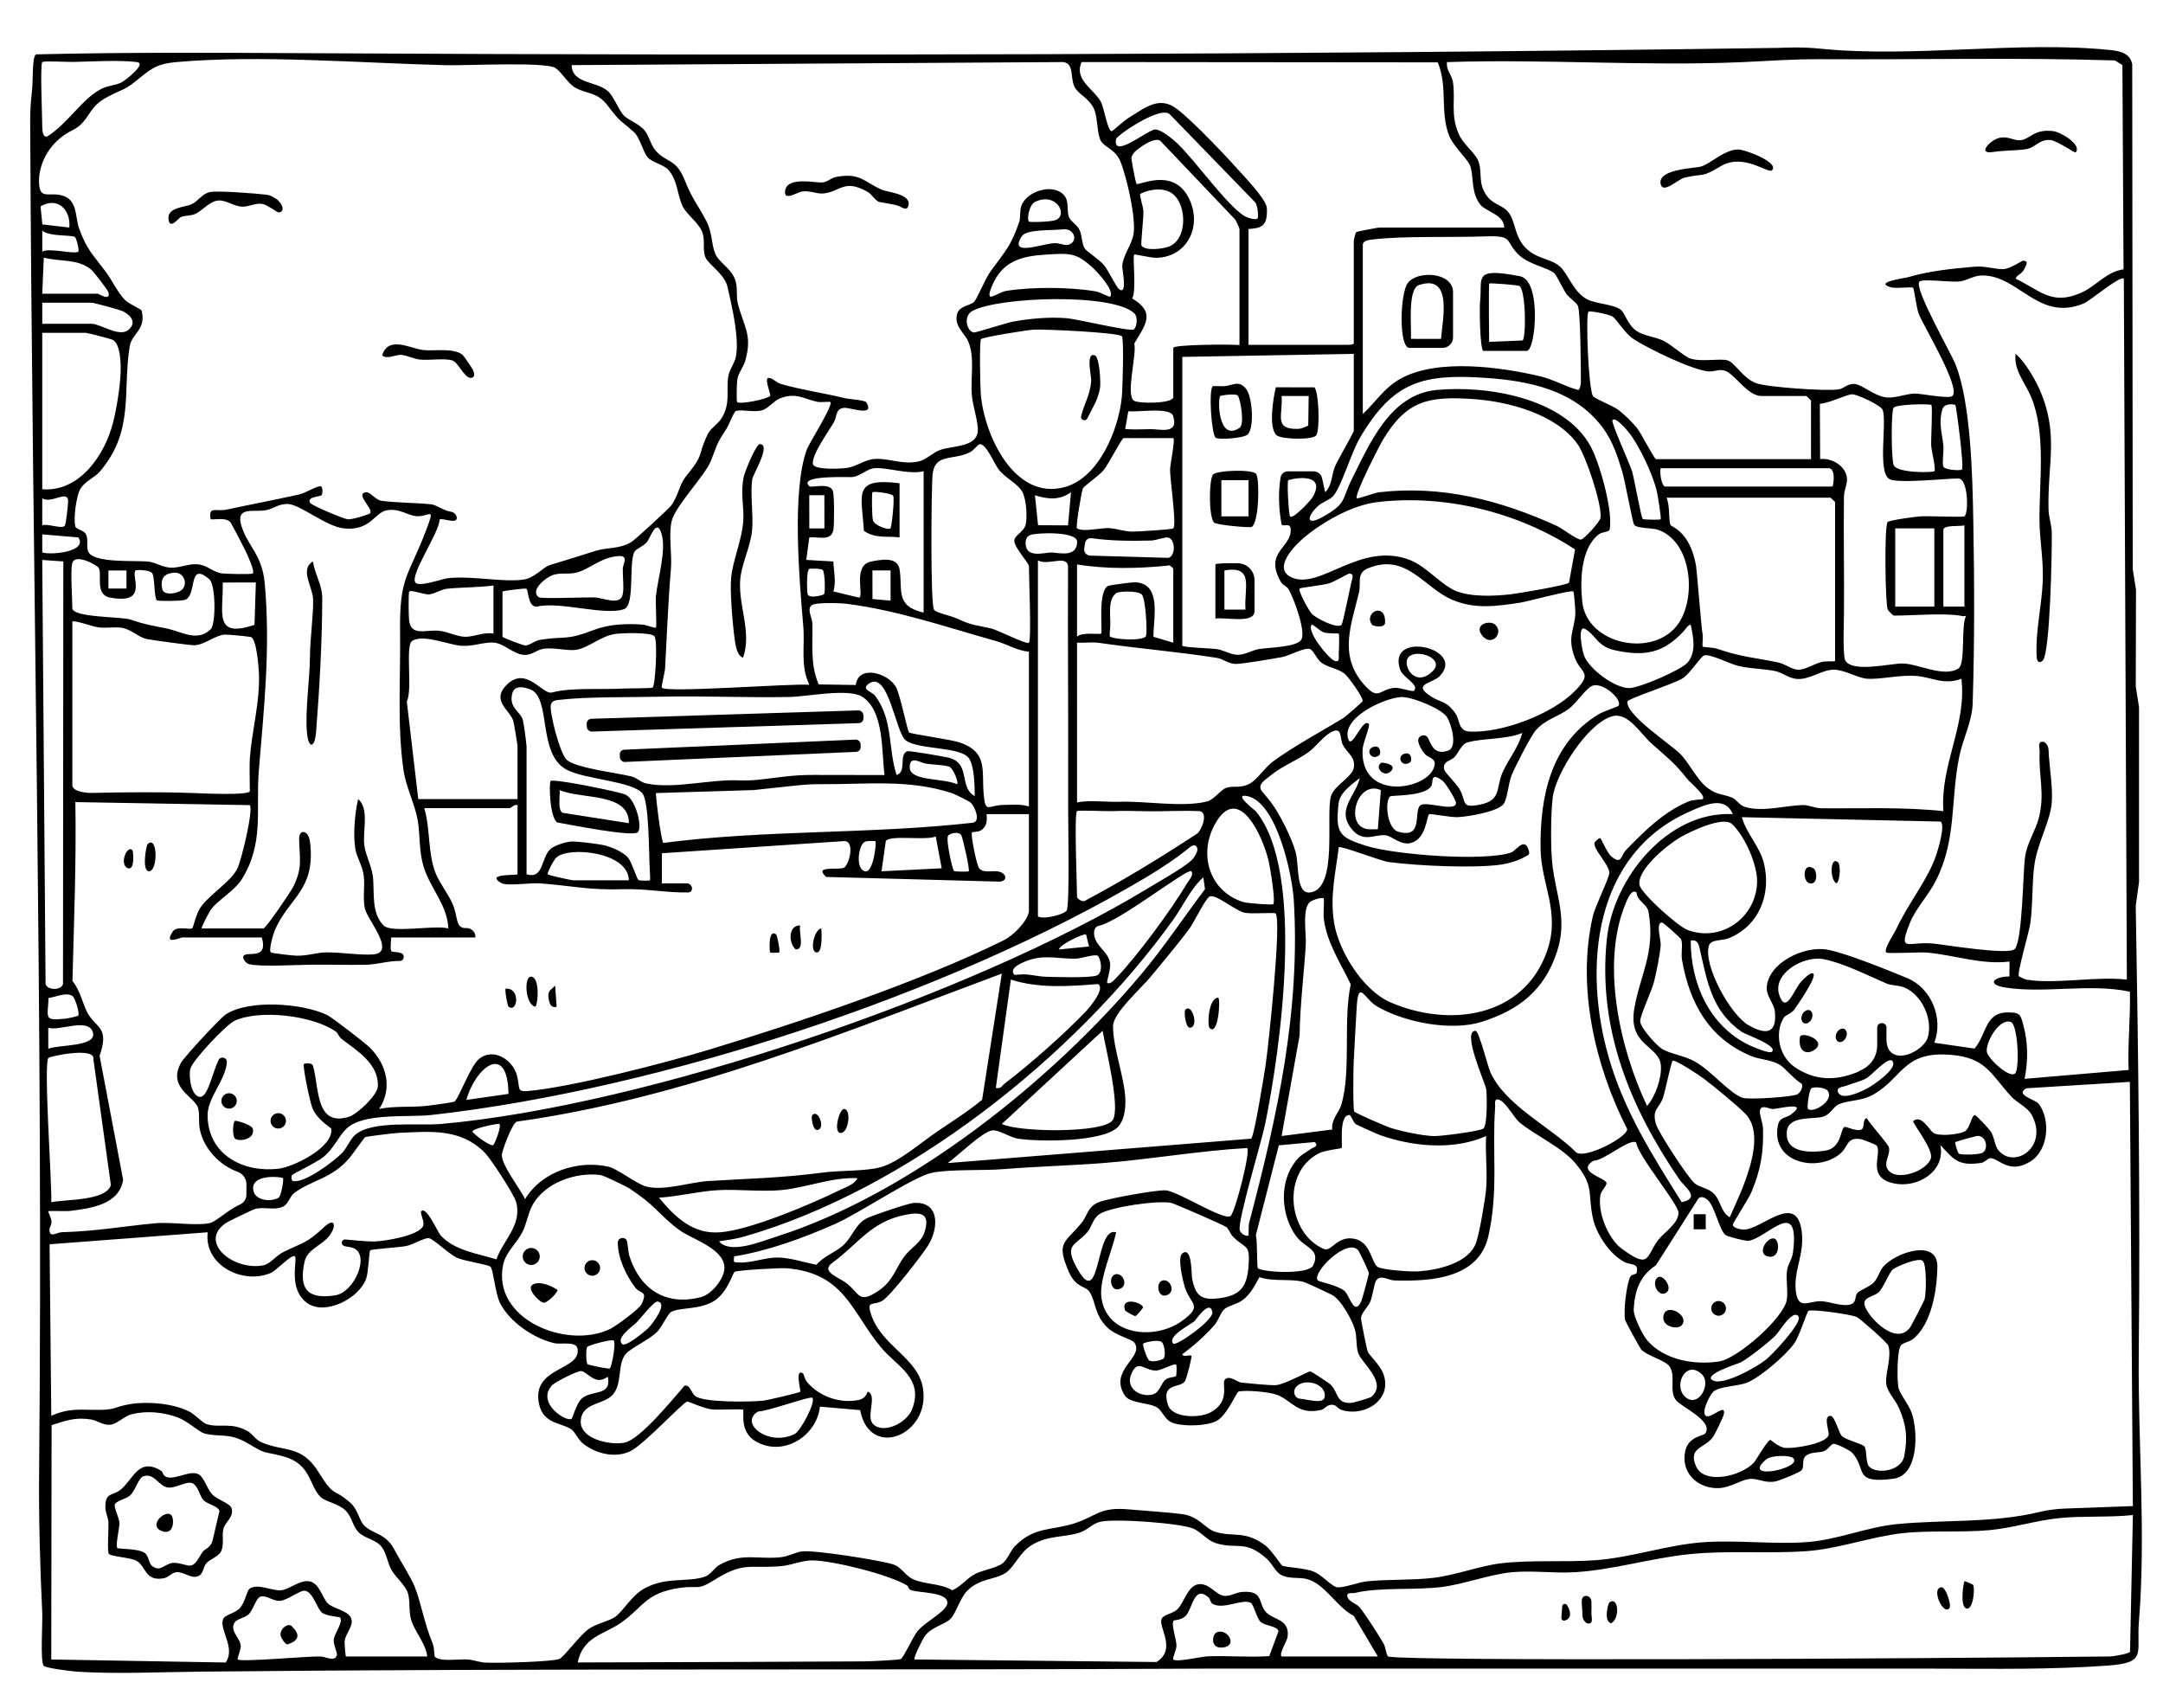 <?xml version="1.0" encoding="UTF-8"?>
<svg id="Camada_1" xmlns="http://www.w3.org/2000/svg" width="950" height="750" version="1.1" viewBox="0 0 950 750">
  <!-- Generator: Adobe Illustrator 29.3.1, SVG Export Plug-In . SVG Version: 2.1.0 Build 151)  -->
  <path d="M939.351,594.646c.673-65.827-.18-131.073-1.321-196.854l1.439-10.451v-76.743l-1.436-9.133.115-42.392-1.436-9.133-.228-221.728c-.939-4.844-5.267-5.781-9.621-6.233-40.164-4.168-86.06,3.527-127.139-.581-4.529-.453-9.079-.651-13.629-.518l-5.501.161c-215.217,3.083-431.309,3.493-646.376,2.318-39.452-.215-78.954-.438-118.386.52-1.892,1.263-1.14,10.931-1.846,16.659-.557,4.524-.749,9.084-.728,13.643.89,196.945,5.794,395.167,3.921,591.994-.199,20.85.408,41.509,1.373,62.158.209,4.466-.909,20.968.579,23.202.693,1.04,12.155,2.454,14.561,2.614,16.92,1.129,37.04.179,54.284.001,146.856-1.509,294.386-.56,441.27-1.323h319.723c28.773.082,51.605.443,76.623-1.326,17.59-1.244,12.7-5.283,13.824-19.206,3.154-39.075-.467-78.352-.065-117.649ZM935.466,435.535c.277,11.546-1.018,22.945-.57,34.374l-45.691,3.905c1.598-8.071,1.573-15.834-.599-23.835-1.281-4.719-1.572-5.302-6.661-5.337-10.262-.072-9.244,9.43-14.72,15.876l-17.662-2.567c4.091-10.791-1.292-24.01-11.89-28.385-8.616-3.557-26.676-10.931-35.06-12.487-10.185-1.89-26.097,5.776-26.65,16.655-.191,3.759,3.276,7.174,3.584,10.475.923,9.863-3.888,10.365-11.493,6.099-8.119-4.555-20.251-26.819-17.445-35.1.941-2.778,5.857-1.993,8.758-3.186,13.283-5.463,18.729-19.428,15.314-33.077-1.796-7.177-7.685-12.983-9.657-20.058l87.253,1.927c2.308,1.406-1.174,12.667-2.065,15.221-3.678,10.547-12.254,20.87-17.461,32.183-.741,1.611-5.652,8.917-4.31,10.11.666.592,14.756-.242,17.818.018,11.897,1.01,24.011,5.487,36.35,3.946l-.056,6.562c-6.656-.046-10.593,3.521-1.521,4.901,17.137,2.608,37.101-1.959,54.437,1.783ZM867.408,489.698c-1.554-.03-2.113,6.037-4.604,7.263-2.564,1.263-11.234,2.269-13.739.509-1.662-1.168-5.199-8.136-8.741-5.142-.694.587,8.791,12.231,7.758,16.232-1.489,5.771-15.492,10.709-19.05,4.912-1.888-3.076,1.457-6.428.551-9.643-.453-1.606-8.307-10.205-9.737-12.81-2.252,1.001-.37,4.635-2.747,5.199-2.487.59-6.46-1.736-7.098-1.246-1.826,1.402-1.167,9.451-8.716,10.441-6.476.849-17.354.985-16.495-8.429.661-7.251,11.554-5.207,15.978-6.571,3.088-.952,4.473-4.294,6.581-5.31,4.209-2.027,10.041-1.338,15.416-4.401,13.185-7.515,13.022-19.132,34.063-17.435,15.512,1.251,17.573,8.558,26.562,18.352,2.55,2.778,7.137,4.571,9.027,8.148,7.396,13.994-7.713,23.888-14.717,15.393-1.565-1.898-1.729-5.56-3.215-8.035-.734-1.222-6.564-7.417-7.077-7.427ZM870.774,506.255c-1.356.862-9.439,1.102-10.432.397-.504-.358-1.913-4.799-1.526-5.077.417-.299,9.328-2.775,9.895-2.732,3.921.298,4.591,5.804,2.063,7.411ZM829.336,590.949c1.661,5.029-1.456,12.246-.894,16.857.415,3.402,4.008,7.005,5.531,10.427,3.298,7.406,3.951,13.292,2.349,21.357-1.335,6.721-12.552,7.986-15.51,4.349-1.441-1.771-.837-7.131-1.914-8.649-.849-1.197-8.294-2.948-9.94-4.594-1.315-1.315-3.153-8.842-4.967-8.882-3.403-.074-.511,6.88-.839,8.317-.917,4.018-15.163,6.026-18.806,5.775-3.288-.227-6.407-3.526-6.789-3.519-1.279.021-6.177,8.781-7.214,9.922-5.421,5.967-21.852,9.991-25.461,1.594-3.579-8.326,3.867-7.711,7.541-12.906.825-1.166,4.45-8.67,4.687-9.852,1.073-5.353-5.805,2.322-7.945.64-2.087-1.641,1.856-9.19,3.3-10.565,2.469-2.35,10.712-2.417,14.601-3.894,5.847-2.22,17.339-12.169,20.989-17.325,2.198-3.105,5.558-13.831,6.196-14.276,1.324-.922,18.933,1.502,21.274,2.714,1.716.889,13.357,11.142,13.808,12.509ZM825.075,567.567c2.145-1.89,4.618-8.82,6.377-10.134,1.835-1.37,10.917-5.19,12.928-3.776,1.912,1.344,1.644,14.221.919,16.959-.176.664-5.695,11.413-6.273,12.222-5.396,7.552-15.124-1.223-18.586-6.554-4.482-6.903,1.657-6.093,4.634-8.716ZM775.639,641.003c2.39-2.029,10.416-1.934,11.833-.71,5.054,4.368-23.374,10.505-11.833.71ZM739.895,613.218c-5.098-5.133.863-16.295,7.621-9.603,4.375,4.332-1.885,15.379-7.621,9.603ZM775.479,597.241c-3.867,3.083-19.581,12.1-23.667,8.689-3.041-2.538,11.822-7.102,12.818-7.648,3.444-1.887,11.267-8.06,14.256-10.847,3.005-2.802,4.655-6.694,7.933-9.248,1.915-1.492,3.258-.501,3.273.657.044,3.459-11.336,15.787-14.611,18.397ZM787.517,549.834c-.404,3.296-2.204,5.254-2.616,7.945-.64,4.177.518,8.906-.138,13.074-1.245,7.925-21.66,25.859-29.732,27.078-10.86,1.64-24.066-.585-31.548-9.252-2.022-2.343-6.122-10.619-5.958-13.574.47-8.442,2.727-14.751,9.776-19.442l18.533-29.12c1.051-1.515,3.077-.573,4.277.522,3.033,2.77,5.291,14.029,7.954,15.462,1.238.666,8.561,2.614,9.957,2.403,8.183-1.239,22.519-19.785,19.496,4.904ZM699.898,509.769c4.355.096,15.899-9.963,18.693-8.034,1.127,6.515,18.605,26.968,18.603,30.877-.002,4.86-6.635,8.889-8.967,12.037-5.403,7.292-3.435,12.969-15.973,3.734-6.083-4.48-10.759-16.29-9.3-23.655.4-2.017,2.865-3.996,2.605-5.252-.454-2.199-13.565-4.915-5.661-9.708ZM652.758,478.405c.353,2.967.549,16.119-1.301,17.273-1.891,1.179-18.665,3.377-21.818,3.271-4.967-.167-14.023-2.071-18.907-3.62-2.063-.654-15.434-6.463-15.939-7.176-.625-.884-.404-18.627-.255-21.651.392-7.976.869-15.771,1.304-23.799.712-13.137,3.377-3.999,8.844-.78,12.105,7.127,32.756,11.073,46.099,6.843,16.415-5.205,27.41-13.88,32.952-30.464,4.944-14.795-.459-25.156-1.966-38.931-.767-7.016-.667-21.903.154-28.939,1.261-10.806,15.447-32.934,26.258-35.89,6.802-1.86,12.245,7.544,17.179,11.991,7.189,6.479,9.561,7.852,15.903,15.805,1.174,1.473,8.177,7.128,6.573,8.608-.232.214-4.106.162-6.23,1.037-10.884,4.481-19.509,13.142-27.529,21.404-2.183,2.249-1.807,6.73-6.493,2.628-1.72-1.505-4.306-7.627-4.683-7.888-.49-.339-2.483,1.504-2.601,2.048-.614,2.842,6.521,9.59,6.511,13.141-.007,2.31-6.189,14.539-7.242,19.11-7.12,30.905.931,65.675,15.097,93.431.293,3.425-17.847,13.042-22.281,10.357-11.196-11.265-30.807-20.366-37.684-35.036-1.287-2.747-5.139-18.455-6.606-18.472-6.335-.072,4.359,23.137,4.664,25.7ZM575.456,602.271c-.802-.011-11.212,5.688-14.865,6.034-2.553.242-12.223-.776-15.518-1.109-1.559-.158-5.35-3.628-7.202-1.151-1.382,1.848,2.744,9.392-6.21,14.256-4.756,2.584-16.862,2.625-18.729-3.383-3.152-10.146,5.618-6.807,7.673-10.637.539-1.005,3.137-10.629,2.65-10.909-.829-.476-3.649.859-3.97-.659,5.022-3.664,9.762-7.898,13.903-12.521,2.03-2.267,2.857-5.771,4.613-7.278,1.859-1.595,5.233-1.935,7.959-3.932,3.513-2.574,5.33-6.428,7.379-10.076,6.192,2.093,13.125.574,19.079,2.002,1.616.388,10.686,4.704,12.752,5.745,3.881,1.954,8.828,10.892,10.058,15.044,1.067,3.603.436,7.194,1.46,10.431,1.431,4.525,13.327,13.276,5.694,19.412-.425.342-7.472,2.471-8.449,2.556-7.218.634-5.728-4.909-9.629-8.269-.725-.624-8.134-5.549-8.648-5.556ZM570.699,614.242c-1.932-.181-2.978-2.86-1.777-4.663,2.922-4.387,11.987-2.574,12.877,2.445.954,5.377-6.512,2.649-11.1,2.218ZM473.797,558.276c-7.194-12.092-1.559-10.91,3.785-17.159,1.917-2.242,2.357-5.941,5.311-7.901,4.757-3.157,25.718-6.146,31.473-4.936,1.38.29,23.328,9.814,24.331,10.685.983.854,1.655,2.981,2.952,4.274,5.599,5.583,7.523,2.73,6.682,13.145-.651,8.067-3.138,12.247-11.531,13.574-8.604,1.361-11.616-.116-13.253-8.589-.292-1.51.112-14.194-4.256-10.916-2.352,1.766.311,12.496,1.23,15.268,2.386,7.194,8.004,7.604-1.323,14.37-11.987,8.696-33.574,6.575-35.505-10.62-.884-7.865,4.852-20.21,6.516-28.265-9.082-2.865-6.739,33.33-16.412,17.071ZM387.189,592.039c6.802,8.063,18.582,13.176,13.471,26.742-2.35,6.238-12.663,11.168-17.156,6.67-3.385-3.389,1.955-12.446-2.292-14.225-.461-.193-.421,2.906-4.211,3.644-8.167,1.589-16.899-1.493-22.264-7.572-1.373-1.556-1.762-3.874-1.943-4.004-3.935-2.84-.942,7.639-1.293,7.919-.664.53-14.551,3.77-16.53,3.965-5.617.553-25.809.846-29.634-2.061-1.728-1.313-2.248-5.144-4.696-4.536-5.091,5.801-19.525,23.76-26.488,25.04-6.281,1.155-19.645-1.612-19.074-9.756.556-7.917,9.983-6.893,13.939-11.223,4.525-4.953,1.96-13.341,5.794-17.987,2.114-2.562,10.683-6.463,13.92-9.861,2.015-2.115,4.611-7.795,5.954-8.579,3.682-2.15,12.495-.861,18.932-4.849,5.832-3.613,8.24-12.281,8.999-12.794,1.114-.753,20.23-1.812,22.988-1.573,25.686,2.222,28.404,19.418,41.584,35.041ZM365.563,554.609c11.398-8.317,16.784-17.93,31.806-21.032,7.411-1.531,11.211-.524,8.731,7.403-1.545,4.94-6.094,6.972-8.949,10.868-3.865,5.273-4.881,10.725-11.359,15.059-8.722,5.835-8.083,1.324-13.848-3.219-3.638-2.867-11.739-5.168-6.381-9.078ZM349.154,629.692c-11.451,5.985-24.985-4.827-16.086-9.819,3.63.115,22.835-6.864,23.703-6.003,1.71,1.695-5.097,14.505-7.617,15.822ZM266.926,604.616c1.89,8.757-7.01,5.65-11.481,9.651-2.185,1.955-3.986,8.547-4.381,8.843-2.136,1.602-15.677-6.795-8.675-14.647,1.359-1.525,11.574-6.661,13.006-6.314,3.208.776,6.044,6.532,11.531,2.467ZM257.87,591.579c.526-.767,10.946-3.63,11.703-2.817,1.051,1.128-.896,11.591-1.763,12.264-.391.303-9.606-1.519-9.848-1.951-.601-1.072-.655-6.675-.092-7.495ZM279.518,580.865c1.777-1.818,7.686-9.394,9.225-9.248,4.953.47-2.255,9.868-3.769,11.4-1.52,1.538-10.194,8.802-11.74,7.274-2.861-2.827,4.807-7.916,6.283-9.427ZM318.125,557.524c-.475,4.502-5.614,10.904-10.195,12.118-15.284,4.052-26.623-3.265-31.368-17.589-.619-1.868-.696-4.385-1.122-6.699-.458-2.487-4.144-2.076-4.112.452.088,6.971,3.711,14.424,7.695,19.692,2.234,2.954,5.552,1.064,2.848,7.101-1.029,2.298-11.489,9.903-14.034,11.116-19.037,9.072-51.897-4.349-46.844-28.356,1.123-5.336,6.016-9.55,8.362-14.089,2.053-3.972,2.627-8.844,4.742-12.433,5.655-9.597,18.924-14.149,29.601-12.797,1.524.193,11.348,5.023,12.777,5.906.999.617,3.549,2.503,4.139,2.909,6.938,4.774,11.286,10.871,18.111,15.606,5.661,3.928,20.322,8.331,19.401,17.064ZM185.763,538.544c-2.054,4.182-16.643,6.524-21.172,6.685-3.009.107-11.6-.713-12.711-.863-1.854-.25-2.788,2.401-.171,3.011.903.211,1.864.179,3.289.67,7.771,2.678.801,19.472-7.696,20.819-12.316,1.953-16.179-2.802-13.523-14.838,1.208-5.475,7.854-7.149,11.002-11.455,3.13-4.281,2.31-8.081-2.406-3.676-7.991,7.466-9.105,6.572-17.997,11.017-3.033,1.516-5.84,5.228-8.733,5.79-13.131,2.553-29.023-10.361-16.138-18.769.923-.602,11.793-5.816,12.497-6,3.945-1.034,8.527.723,12.232-.975,2.401-1.1,3.078-4.569,4.94-5.98,7.516-5.697,16.402-6.218,24.101-15.188,1.772-2.065,6.616-9.165,7.155-9.393.764-.324,12.636-1.777,14.63-1.862,14.189-.61,27.107-2.068,37.757,8.601,2.819,2.824,12.907,18.323,13.866,21.805,2.737,9.946-5.666,16.669-8.674,25.139-8.16-2.54-18.398-3.853-24.462-10.499-1.374-1.506-6.293-13.08-8.52-10.625-.774.853,1.702,4.612.732,6.586ZM99.644,466.6c.18-2.19-2.732-2.996-3.681-1.014-2.755,5.754-4.643,16.159-8.044,16.139-3.864-.023-5.15-8.775-4.345-12.258.844-3.656,15.776-19.561,19.671-21.279,11.185-4.933,34.249-2.207,44.367,4.936.701.495,1.265,2.295,2.579,3.286,6.574,4.957,16.32,10.952,15.755,20.745-.226,3.921-9.074,12.144-12.554,13.256-14.929,4.772-13.153-12.693-15.912-22.317-.455-1.585-3.829-1.018-3.973-.874-.745.749,2.63,16.808,3.696,19.413,2.204,5.387,8.223,8.526,8.298,9.153.972,8.128-16.571,16.769-23.365,17.523-15.331,1.701-30.527-6.091-30.963-23.032-.211-8.195,7.806-15.564,8.472-23.676ZM502.999,385.534c6.854-4.071,13.394-8.399,19.589-13.445,1.713-1.395,3.005-.982,3.302.687.246,1.38-1.587,4.183-2.713,5.193-3.778,3.39-14.41,9.372-19.345,12.361-77.441,46.906-220.232,95.357-310.224,103.302-9.847.869-30.006-1.693-37.554,4.721-2.271,1.93-3.761,5.979-5.834,8.041-3.968,3.947-15.945,12.996-21.335,12.357-1.134-.135-.913-2.273-.662-2.63.459-.653,11.061-5.679,13.832-7.982,4.791-3.981,6.421-8.874,10.06-12.4,7.427-7.195,26.841-4.872,37.526-6.073,99.915-11.233,226.946-52.806,313.357-104.132ZM204.848,483.061c3.934-14.373,18.121-25.624,18.484-2.644l-18.484,2.644ZM291.216,370.201c-1.299-4.423-2.946-17.78-3.147-21.899l42.939-1.32,18.659-2.007c3.799-.409,7.619-.614,11.44-.587,19.362.137,38.229-2.278,57.047,3.973,1.332.443,7.611,3.574,8.296,4.259,1.668,1.667,4.455,8.075.816,8.708-45.201,5.09-90.916,2.997-136.05,8.873ZM425.472,382.653c-.232.226-6.107.202-6.477-.118-.672-.581-3.709-13.945-2.581-15.535.553-.779,4.409-2.193,5.77-.213.626.911,3.868,15.301,3.288,15.867ZM413.591,381.336l-26.422,1.317,1.888-13.294c1.803-2.796,17.605-.107,21.932-1.986l2.602,13.963ZM379.914,382.654c-4.419-1.001-2.864-12.032.128-13.06.88-.302,4.309-.302,4.473-.14.518.514-.883,14.043-4.6,13.2ZM276.008,376.891c-2.207-2.798-7.893-5.154-11.356-5.819-2.745-.527-10.382-1.471-13.059-1.522-2.51-.047-7.885,1.638-9.72,3.238-4.424,3.856-2.858,13.441-10.607,11.193v-56.15c-.187-2.283-1.095-9.495-1.623-11.589-.807-3.199-5.056-5.002-4.959-9.415.12-5.403,3.311-5.782,7.978-4.166,9.721,3.365,3.119,28.381,16.169,35.35,8.088,4.319,28.593,4.998,33.254,10.345,3.119,3.578,2.854,27.155,3.307,33.687.118,1.698.23,4.416.048,4.57-.245.206-4.386.298-5.089-.195-.604-.423-2.898-7.694-4.343-9.525ZM276.185,386.623h-24.441c-.577,0-10.893-2.192-11.233-2.658-.303-.415,2.6-6.251,3.847-7.369,5.691-5.104,31.806-2.329,31.827,10.028ZM157.295,350.954c-1.474,6.301-2.233,15.307-1.263,21.724.554,3.668,3.225,7.585,3.75,12.104.541,4.658-.494,9.604.434,14.099,1.046,5.065,14.026,19.486,3.658,20.284-5.534.426-14.104-.963-20.521-.893-4.255.046-8.228,1.557-13.201,1.451-1.621-.034-10.699-1.094-11.153-1.426-1.09-.797.864-7.693,1.631-9.535,6.077-14.582,18.007-17.462,15.572-38.721-.676-5.906-4.853-5.78-4.822-1.853.068,8.588,1.745,12.322-2.486,21.094-.957,1.986-12.093,18.478-13.23,18.478h-27.084c-.351-.295,3.138-6.957,4.032-8.231,2.834-4.042,10.406-8.323,13.51-13.258,10.025-15.941,6.159-30.702,7.565-47.867,2.304-28.133,5.122-53.25,2.624-81.904-1.143-13.105-7.354-16.265-10.238-25.443-2.813-8.952,5.458-5.948,10.839-7.013,3.349-.663,5.242-2.726,9.33-2.708,5.567.025,16.895,10.009,25.081,10.767,11.436,1.059,13.271-7.056,18.549-7.986,5.832-1.028,9.153,2.429,13.276,2.599,5.653.233,8.242-4.895,3.829,6.621-7.697,20.084-11.598,19.883-11.257,44.346.271,19.478-1.327,41.124,1.51,60.584,1.074,7.369,4.936,14.85,6.167,21.577,1.256,6.859.447,13.651,2.739,21.042,2.842,9.162,10.435,16.74,10.774,26.867-6.035-1.63-24.924,2.265-28.42-1.295-5.688-5.793-3.858-14.883-4.739-21.684-.598-4.609-3.183-9.236-3.725-13.45-.821-6.376,2.296-16.187-2.731-20.373ZM109.724,347.428c0,2.045-21.721.976-25.708.825-12.736-.483-30.806-.329-43.718-.013-2.074.051-8.528-.452-8.528-3.488v-71.75c.746-.771,9.157,2.22,11.361,2.511,3.457.456,7.032-.292,10.367.202,4.01.594,7.382,4.2,10.931,4.923,2.526.514,18.829,2.757,20.869,2.741,4.313-.035,9.283-4.428,13.368-4.681,1.285-.08,10.638.806,11.537,1.086,2.46.768,3.426,13.062,3.536,16.272.428,12.552-3.101,24.682-4.015,37.064-.226,3.061.001,10.78.001,14.308ZM34.372,446.011c-.238.338-4.77,1.292-5.889,1.397-9.352.88-7.537-.226-7.147-9.129,3.106-.337,7.769-2.706,10.496-.861,1.163.787,3.225,7.621,2.54,8.593ZM40.842,453.539c1.64,6.329-15.403,5.171-19.635,7.065l-.013-9.249c4.7,1.681,17.858-4.724,19.648,2.185ZM48.274,262.433c17.292,3.258,9.115-9.527,11.24-11.896.33-.368,6.356-.329,7.348,1.245,1.17,1.856.802,10.788,2.029,11.839.568.487,10.508.355,12.161-.126,5.838-1.7,1.181-17.463,10.916-9.073,2.782,2.398,2.921,19.589.591,21.899-5.895,5.843-12.876,1.002-19.507-.342-7.463-1.513-8.637-1.523-15.899-3.913-3.933-1.294-25.385-.784-25.385-5.008,0-4.466-.918-16.711,0-19.818,1.286-4.353,10.908.952,11.63,2.231,1.572,2.787-1.852,11.695,4.875,12.962ZM47.615,258.477v-7.943h7.943v7.943h-7.943ZM76.493,251.515c5.009-.369,6.606,6.593,1.921,8.403-3.104,1.199-6.631,1.006-7.109-1.095-1.259-5.538,1.656-7.047,5.188-7.308ZM97.833,255.83l14.533-.009-.582,18.587c-18.186,6.14-13.655-5.47-13.951-18.578ZM188.233,261.049c2.63-.113,5.284-2.193,8.118-2.483,6.577-.672,13.72-.539,20.381-1.418v21.139c-4.297-.856-8.483,1.466-12.492,1.378-3.431-.075-7.216-2.063-10.76-2.567-6.206-.882-12.897,2.756-13.804-4.693-.211-1.729-.358-12.152.069-12.617.794-.864,6.499,1.346,8.488,1.26ZM183.704,350.951l-5.039-42.937c2.64-4.748-.759-24.462,2.314-26.508,4.827-3.213,16.309,1.814,21.838,2.132,5.208.3,10.19-1.881,14.456-1.371,4.426.53,8.575,5.371,13.34,5.357,3.114-.009,5.148-2.209,7.981-2.662,4.982-.797,10.732,1.129,14.858.35,5.358-1.012,10.58-6.068,16.899-6.916,2.996-.402,15.848-.826,17.149,1.128,1.381,2.073.364,21.315-.843,22.442-.408.381-11.174.324-12.871.43-8.806.549-22.997-.575-31.35,1.729-4.244,1.171-11.164-11.854-19.813-3.446-7.122,6.924,1.371,11.261,2.785,15.833.311,1.004,1.895,10.597,1.895,11.318v23.121h-43.598ZM273.356,261.583c-1.436,4.355-8.675.903-12.306.791-3.761-.116-23.317.683-24.369-.059-4.203-2.963,3.106-8.86,6.412-9.859,3.33-1.005,6.5-.186,9.686-.879,5.981-1.3,11.118-7.011,19.12-7.37,4.337-.195,1.673,3.444,1.628,5.632-.067,3.3.692,9.125-.171,11.744ZM235.871,266.415c10.095-2.407,29.503,4.062,38.163,1.133,5.048-1.707,1.89-20.807,4.717-25.345.808-1.297,3.821-2.244,5.398-4.165,1.477-1.8,4.181-10.689,6.349-3.789,2.305,7.334-1.623,19.834-2.41,27.536-.262,2.559.455,13.352-.02,13.856-.35.37-4.398-1.216-5.926-1.33-7.15-.535-14.71-.183-21.42,2.386-12.472,4.776-11.805,2.482-23.445,4.292-2.482.386-4.575,2.495-6.665,2.509-.533.004-9.916-3.357-9.916-3.89v-19.817c.414-.326,10.042-1.539,10.47-1.231 1.0.717.644,8.23,4.704,7.856ZM294.953,229.015c1.496-6.651,14.615-20.1,17.19-26.408,3.126-7.656,2.045-6.879,6.895-14.239,1.047-1.589,3.314-7.68,4.257-7.905,3.093-.735,7.559.75,11.373-.252,2.547-.669,5.354-4.267,7.938-5.263,6.917-2.665,10.038.077,16.257,1.507,1.596.367,5.521-.177,5.834.109,1.409,1.288-9.231,17.915-10.288,20.748-6.787,18.191-3.292,57.801-1.601,77.678.75,8.816-1.39,17.187,2.646,25.751-8.16-.62-62.425,3.595-64.731,1.322-.43-.424,1.272-6.609,1.38-8.518.849-15.123,1.288-28.507,2.567-43.674.544-6.45-1.057-14.895.284-20.855ZM382.576,246.625c-8.407,1.711-2.78,15.68-5.339,15.826l-11.198-2.704c1.281-4.452.172-8.629-.031-13.155l-11.894-.693,1.345-9.888c4.012-.374,9.624,1.859,10.57-3.301.422-2.3.419-15.145-.186-16.999-1.318-4.032-9.495-1.323-10.382-2.169-5.32-5.072,17.856-3.842,19.077-4.031,3.534-.547,6.217-3.574,9.441-3.887,5.437-.527,15.202,2.986,21.681,1.318v62.095c-12.742-2.865-9.061-10.183-10.591-19.128-.939-5.493-8.103-4.179-12.493-3.286ZM391.149,263.774l-7.956-.687-.015-12.565,7.955-.009.015,13.261ZM361.913,260.969c-.31.345-6.094,2.036-7.153.15-.28-.5-.746-10.413.664-11.271.395-.24,5.527-.229,6.023.576.872,1.416,1.075,9.867.466,10.546ZM355.433,217.493l6.635-.007.015,14.58-6.635.007-.015-14.58ZM283.738,344.059c-2.265-.483-4.162-2.517-6.224-3.024-6.719-1.654-24.034-3.643-28.47-7.201-3.112-2.497-7.851-21.353-7.11-24.337.518-2.087,2.751-2.01,4.462-2.207,11.738-1.349,31.006-1.03,43.604-1.315,18.95-.429,37.972.493,56.925.115,7.415-.148,25.804-3.881,31.72-.127,9.805,6.222,8.488,24.169,9.845,34.424l-31.543-.051c-4.112-.007-8.22.236-12.302.727l-10.046,1.208c-3.244.39-6.515.598-9.78.454-13.231-.584-28.758,3.961-41.08,1.335ZM416.598,332.746c-2.014-.497-17.157-3.111-18.026-2.832-4.018,1.288-.14,9.019-4.789,10.465-3.876-12.138-1.409-24.05-9.449-34.868-1.306-1.757-6.649-2.781-2.465-5.44,8.452-5.372,11.512,21.809,15.92,25.061,5.788,4.27,24.045,2.623,27.781,7.89,2.418,3.41,2.505,12.368,2.537,16.608-7.162-3.955-1.523-14.42-11.509-16.884ZM420.187,344.339c-6.596-2.725-20.535-1.25-20.631-7.273-.088-5.523,4.496-2.167,6.879-1.721,2.407.451,7.905.548,10.252,1.277,2.26.702,4.782,8.247,3.5,7.717ZM421.836,326.181c-4.11-1.48-21.694-3.755-22.557-4.515-.781-.687-3.852-16.473-5.793-19.975-3.377-6.091-16.482-9.979-17.63-.858l-16.271-.249c-3.84-8.772-2.539-17.666-2.806-26.915-.073-2.532-2.67-6.337-.062-7.991,1.812-1.15,12.315-.865,15.151-.501,22.65,2.906,43.69,10.241,65.567,16.347,4.74,1.323,9.301,4.252,14.466,4.691v67.958c-3.871-1.162-7.221-.698-11.281-.654-6.614.072-7.778,3.987-8.56-4.527-.979-10.657,1.942-18.431-10.223-22.81ZM471.775,103.852l0.0 0c.438,2.299-1.867,4.243-4.338,3.661-1.507-.355-2.962-.758-4.275-.722-5.307.143-20.214,6.18-14.471-2.915,2.066-3.272,12.071-2.546,18.532-3.177,2.188-.214,4.174,1.171,4.552,3.154ZM454.533,88.697c9.234-4.531,14.731,5.514,9.254,7.912-1.817.795-11.351,1.153-11.892.677-.951-.836.055-7.322,2.638-8.589ZM459.173,111.827c10.629-.657,13.501-1.028,21.037,6.029,2.026,1.897,9.51,9.941,7.351,12.46-.217.253-4.504-2.03-6.243-2.333-11.243-1.961-27.997-2.031-39.266-.249-4.171.66-10.035,6.571-6.285-2.322,4.488-10.64,12.736-12.925,23.406-13.584ZM498.162,137.582c1.8,1.723,1.072,6.206-.19,7.104-1.523,1.084-25.038-4.623-29.716-4.963-7.738-.562-15.654.15-23.272,1.513-3.122.558-16.473,4.98-17.384,4.779-3.07-.677-4.662-7.252-.455-9.497,11.642-6.212,61.685-7.868,71.017,1.065ZM498.15,111.824c.345-.363,7.096,1.504,9.918,1.404,14.115-.501,20.292-15.017,13.661-26.976-7.048-12.71-21.674-4.569-22.559-5.509-.424-.451-2.416-11.048-2.23-11.639.737-2.34,2.562-3.388,4.436-4.74,1.757-1.267,6.941-4.462,8.648-2.087l32.526,34.177c.473.777,1.833,3.685,1.833,4.135v50.95c-3.975-.394-29.066-.225-29.066,1.236v21.799c-.858,2.791-15.308,2.702-17.259,1.405-3.807-2.53,1.311-20.189.132-25.139,4.904-8.241,9.514-13.6-.949-19.777,2.043-3.158.048-18.336.91-19.24ZM502.167,92.599c-.107-1.909-1.802-6.973-1.374-7.394.446-.439,7.055-3.445,12.519-1.106,7.905,3.384,8.928,20.433.347,24.082-2.748,1.169-10.557,2.136-12.296-.294-.446-.622.984-12.083.804-15.288ZM652.115,165.93c19.617,1.301,39.303,5.357,51.641,21.668,4.462,5.899,6.642,12.639,8.766,19.655,1.193,3.941,4.499,22.233,5.191,23.2,1.206,1.684,7.899,1.344,10.382,2.184,14.883,5.033,17.052,29.409,9.194,41.042-10.546,15.612-40.213,9.627-42.328-9.231-1.04-9.271-.733-23.716,7.292-29.815,1.44-1.095,4.485-.911,4.714-2.07,1.567-7.945-4.314-29.097-8.348-36.509-11.607-21.324-45.59-26.898-67.694-24.776-20.304,1.95-29.208,23.252-37.28,39.342-4.378,8.727-1.985,10.423-12.68,16.39-7.903,4.409-6.719-.542-2.114-4.755,2.007-1.837,5.566-2.818,7.058-4.832,3.727-5.031,7.51-18.629,11.554-25.438,14.345-24.155,27.022-27.887,54.653-26.054ZM598.55,181.842v-74.646c.534-1.732,3.005-1.867,4.557-2.049,13.617-1.592,34.13-.786,48.897-1.325,13.198-.481,8.679,1.859,14.95,8.01,4.549,4.462,13.382,5.799,15.802,8.263,1.018,1.037,3.559,6.558,5.085,8.789,1.353,1.978,4.449,3.865,5.156,5.412,1.218,2.662,1.335,28.378,1.319,33.671-.003.849-.461,3.457-1.271,3.261-4.8-1.163-10.876-4.618-16.502-5.944-17.581-4.146-45.04-7.921-61.249.934-7.312,3.995-10.933,10.159-16.744,15.624ZM829.698,210.303c3.392,2.245,24.948-.189,30.394-.168,4.405.017,4.588,15.273,2.711,16.617-.727.52-15.551-.207-19.171.013-2.423.147-14.079,1.696-14.625,2.55-1.452,2.269-.993,36.048.101,38.388.284.608,2.425,2.657,2.628,2.657,8.388,0,21.428-1.177,29.066,0,.678.104,1.34.503,2.74.096-2.354,3.777-.192,21.038-3.332,23.087-6.383,4.165-17.622-2.027-24.519-2.152-5.263-.095-21.667,4.109-25.151-1.157-1.277-1.93-.7-16.82-.663-20.592.166-16.895-.232-34.266-.006-51.523.036-2.78,1.479-5.454,1.35-7.805-.306-5.58-6.585-9.285-11.807-8.701l-.121-24.296c3.807-.121,11.346-3.92,13.967-4.157,2.164-.196,12.986,4.886,13.647,6.904,1.891,5.769-2.32,26.859,2.789,30.24ZM848.194,195.771c.118,2.251,2.229,10.417,1.383,11.171-.697.622-16.092.952-17.848-2.633-1.082-2.209-1.207-23.498-.076-25.194,1.1-1.65,16.008-1.84,16.605-1.244.633.633-.22,14.916-.064,17.899ZM861.658,206.23c-.509.527-7.786.272-8.182-1.471-.532-2.339.331-6.174.059-9.048-.536-5.65-2.278-10.106-.341-16.161.847-2.649,5.346-1.997,5.621-1.678.343.399,3.964,27.198,2.843,28.358ZM862.784,230.725v35.672h-9.248v-33.69c0-2.285,7.415-1.414,9.248-1.982ZM849.572,232.046v34.35h-17.175v-34.35h17.175ZM853.542,356.242c-17.813-1.92-35.654-1.102-53.569-1.266-2.842-.026-5.377-1.398-7.871-1.398-7.402,0-17.987,3.297-25.843.755-2.335-.756-3.607-3.201-5.308-3.94-3.812-1.658-6.575-1.177-10.519-4.014-5.214-3.75-8.024-10.732-12.462-15.282-3.934-4.034-24.359-17.401-23.155-23.047.274-1.285,20.352-7.667,24.226-10.161,3.463-2.229,7.947-9.762,9.608-10.089,2.814-.554,11.068,3.76,14.771,4.637,5.555,1.316,10.96,1.208,16.22,2.277,3.34.679,6.134,3.32,9.835,3.486,5.532.248,10.755-4.068,15.824-4.083,4.869-.015,10.438,3.634,14.697,3.957,6.046.459,14.365-1.894,22.178-1.156,6.563.62,11.633,4.053,19.285,1.185,2.442,20.309-9.379,37.687-7.915,58.14ZM741.212,408.435c-4.238-1.585-20.62-16.155-21.163-19.899-.967-6.667,12.1-17.357,17.659-20.636,4.402-2.597,19.002-9.63,22.958-6.02,5.55,5.064,11.208,17.776,11.06,25.399-.305,15.678-15.718,26.691-30.514,21.156ZM765.1,453.259c1.505,1.031,16.048,6.079,13.123,8.664-1.156,1.022-8.853-2.359-10.615-3.245-17.118-8.608-25.056-27.042-25.044-45.626,2.738-.41,3.372,1.058,3.899,3.355,3.292,14.336,5.161,27.614,18.637,36.852ZM729.465,467.854c.467,5.431-2.415,13.744-6.07,17.851-11.867-24.963-20.41-62.279-9.479-88.768.693-1.68,2.559-6.676,4.837-5.021.223,3.923,4.646,4.948,5.288,8.6,3.14,17.879-3.759,27.566-6.268,42.565-2.73,16.319,10.94,16.019,11.692,24.774ZM737.495,517.857c2.498,3.66,9.702,8.26,1.121,10.124-12.911-20.631-25.281-40.037-32.085-63.716-11.348-39.494-6.635-89.295,35.558-107.838,6.488-2.851,15.41-7.224,18.964,1.117-28.674-1.424-52.566,28.172-55.334,54.995-4.049,39.245,10.189,73.683,31.775,105.317ZM676.619,372.606c.198,16.013,8.955,27.903,2.775,45.317-10.335,29.121-43.157,33.485-68.922,22.176-11.792-5.176-22.538-22.315-24.538-34.914-1.881-11.852.65-21.569,2.054-33.092.773-.84,18.494,6.051,21.899,6.496,12.562,1.644,37.442,2.87,49.755,1.085,2.789-.404,7.549-1.825,9.907-3.283,1.607-.994,2.776-.741,1.653-3.628-1.936-4.978-5.442.978-7.548,1.676-12.009,3.976-51.309.972-63.777-3.015-11.472-3.669-13.484-5.321-11.964-18.563.554-4.826,5.671-8.24,9.304-11.158-1.612,7.562-10.16,13.512-3.981,21.839,5.168,6.964,10.198,2.846,15.168,3.273,2.916.25,6.733,4.612,11.337,3.391,6.674-1.771,6.9-11.864,7.933-12.617.507-.369,9.363,1.427,12.476,1.29,4.575-.201,17.243-2.282,20.123-5.644,1.799-2.1,2.15-9.182,3.671-12.857,1.521-3.675,8.395-17.196,10.654-19.733,4.211-4.729,10.093-6.057,14.453-9.328,3.06-2.295,7.286-8.596,9.948-9.959,4.667-2.389,13.794,5.998,11.849,8.616-.286.385-6.789,2.533-8.81,3.761-20.858,12.671-25.703,35.953-25.419,58.87ZM585.121,496.059l-22.237,2.857,7.913-44.26c.174-13.224,1.863-26.486,2.707-39.57.322-4.988-1.811-16.313,2.035-19.102,1.109-.804,5.192-2.075,5.828-1.428.33.336-.2,6.689.015,8.575,1.217,10.684,7.355,19.756,11.873,29.184-3.409,15.653.23,37.747-4.068,52.623-1.127,3.901-4.481,6.377-4.068,11.121ZM575.742,504.58c-2.582,1.984-4.119,2.191-6.588,5.241-7.43,9.177-6.717,24.019.338,33.352,3.714,4.912,10.703,5.488,7.258,12.569-2.068,4.251-22.753,2.996-24.311,1.186-.486-.564-.108-11.86-.868-14.463l10.1-39.465,15.733-1.432c2.093,1.935-.802,2.352-1.661,3.012ZM538.711,345.941c-2.42.701-5.384,5.2-8.514,6.018-10.61,2.773-27.293-.268-38.661.163-5.283.2-13.239-.837-18.496.293v-70.165c3.225.16,6.598-.363,9.812.101,17.214,2.485,34.092,3.844,51.562,6.566,2.766.431,4.746,2.429,7.991,2.672,2.404.18,17.526-2.397,20.83-3.04,3.121-.607,9.621-4.242,11.997-3.538,1.64.486,2.882,4.177,4.865,5.785,3.023,2.451,7.588,2.672,10.62,5.235,1.531,1.294,8.118,10.321,7.75,11.854-.131.548-7.733,7.008-8.45,7.447-9.936,6.087-21.364,12.094-31.022,19.182-3.452,2.533-6.744,7.825-10.154,9.664-3.993,2.154-6.769.79-10.128,1.763ZM557.237,378.392c.688,3.068,3.091,17.506,1.971,18.687-.449.473-11.483-.388-13.142-.91-14.91-4.69-19.805-20.931-12.458-34.204,10.266-18.547,21.143,5.349,23.629,16.427ZM469.142,341.097c-.015,4.875.02,9.57,0,14.424-.025,6.204.722,42.299-.666,44.375-1.151,1.72-10.06,4.069-12.612,2.581v-156.355c4.547,2.447,12.512-2.543,13.223,2.431-.158,30.847.147,61.696.055,92.544ZM461.776,242.646c-2.91-.045-10.689,2.561-11.275-3.338-.193-1.943.144-3.743,2.254-4.426,2.943-.952,20.452-1.61,20.341,3.111-.165,7.078-8.072,4.703-11.321,4.652ZM515.317,192.411c.941.873-1.373,11.164-1.418,13.848-.065,3.989,2.981,24.467,1.405,25.773-.689.571-15.652,1.438-17.846,1.435-3.811-.006-6.974-1.375-10.546-1.542-3.103-.145-11.348,1.85-13.881.115-.733-.502,2.105-16.826,2.575-17.58.807-1.298,7.054-5.435,9.295-8.205,1.893-2.34,7.801-13.845,8.616-13.845h21.799ZM494.182,188.439l1.381-7.85c3.92.576,18.325-1.941,19.643,2.035,2.79,8.419-6.084,5.755-9.735,5.845-3.458.085-7.836.238-11.289-.031ZM498.774,255.743c-1.579-.089-11.594,1.222-12.276,1.653-4.447,2.807-2.12,20.144-2.883,20.897-.426.42-8.526-.801-10.576,1.315v-31.708c12.884,2.097,26.525,1.82,39.586.545.98-.703,2.691,1.043,2.691,1.437v32.369l-8.716-2.585c-.046-8.222,3.742-23.269-7.826-23.923ZM490.182,260.539c1.335-1.011,9.577-1.155,11.293.545,1.734,1.717,2.569,17.188,1.782,18.361-1.442,2.151-13.93,1.488-15.808.058-.19-.144.053-2.821.166-4.467.296-4.29-1.303-11.568,2.566-14.497ZM513.184,244.999l-34.371-.982c-1.659-.047-2.893-1.549-2.618-3.186l.403-2.398c.227-1.351,1.492-2.25,2.848-2.061,8.585,1.197,17.315,1.25,26.019,1.023,2.498-.065,6.14-1.687,7.707-1.295,2.964.743,3.312,7.952.011,8.898ZM492.704,174.422c-1.403,14.213-10.037,35.482-25.193,39.535-21.994,5.882-35.17-22.782-36.736-40.716-.271-3.107-.689-23.392.107-24.311.763-.881,20.026-3.951,22.943-4.138,4.71-.302,36.959,1.216,38.89,2.835,1.027.861.311,23.535-.011,26.796ZM470.385,216.192l-1.304,14.54-13.159-.069-1.371-13.146c5.741,1.755,10.674,2.317,15.834-1.325ZM473.039,356.236c.537-.537,12.545.097,15.186-0,6.269-.231,9.81-.023,15.804.059,7.495.103,15.078-.408,22.56-.067,4.354.199,1.268,8.28-.764,9.856-15.89,10.436-31.974,20.253-48.763,29.217-1.331,1.36-4.023-.602-4.023-1.412,0-5.109-1.332-36.323,0-37.653ZM572.813,236.035c8.251-6.937,21.249-14.234,32.048-15.514,29.8-3.532,61.999,4.438,86.904,20.781l-2.647,14.593c-.697,1.086-22.057,4.679-25.32,5.064-7.333.866-17.722,1.356-24.598-1.522-6.007-2.514-12.884-10.669-19.656-13.374-21.993-8.787-39.776,13.428-52.385,7.458-8.405-3.979,1.479-13.976,5.654-17.486ZM566.577,226.782c-.53-.593-1.48-15.661-.72-15.896,4.851-1.5,16.536-2.417,10.555,7.613-.729,1.223-8.509,9.767-9.835,8.283ZM691.671,288.878c2.676,7.083,8.166,6.319.076,14.566-10.019,10.214-32.223,18.607-46.339,17.84-4.976-.27-4.207-5.036-6.084-7.803-3.938-5.805-6.358-4.754-10.861-7.636-8.583-5.495.723-5.639,3.892-8.941,11.834-12.333-23.585-20.353-17.364-2.696,1.162,3.299,8.607,6.575,6.013,9.176-.564.565-6.162-1.464-8.429-1.291-7.088.542-6.958,6.282-13.988-2.043-10.664-12.629-5.033-25.88-1.694-39.935.998-4.201-1.26-8.416,3.97-10.557,16.913-6.922,24.503,8.594,36.995,13.864,9.999,4.218,19.386,2.837,29.677,1.277,3.558-.539,22.691-5.804,23.492-4.91.325.363.944,8.515.882,9.716-.379,7.359-3.737,10.111-.238,19.374ZM598.458,329.11c.149-2.893,3.462-10.368,2.728-11.182-2.795-3.103-7.84,12.858-9.245,5.915-1.836-9.07,15.851-17.17,23.321-17.706,4.585-.329,17.55,4.981,20.13,8.633,2.043,2.893,4.963,13.444.638,14.894-5.684,1.905-7.081-1.719-8.749-5.371-1.161-2.542-4.982-1.205-4.343,1.516.422,1.798,1.375,3.516,2.782,5.238,1.388,1.698,4.615,1.842,4.413,4.488-.848,11.107-32.902,17.399-31.674-6.426ZM606.478,346.993l-1.323,17.175c-2.197.005-4.54.384-6.61-.658-7.251-3.649-1.96-20.773,7.933-16.516ZM610.571,349.764c.722-.607,15.114.123,18.043-4.509,1.084-1.715-.712-6.629,5.027-2.309,1.195.9,6.128,8.675,5.871,9.961-.745,3.726-13.338-1.277-15.734.815-3.062,2.673,1.597,14.969-9.788,11.509-4.815-1.463-5.895-13.386-3.419-15.467ZM634.365,338.177c-1.091-4.019,2.807-3.852,4.486-5.716,1.783-1.979,3.109-5.621,5.53-6.361,6.491-1.983,17.079-1.207,24.191-4.202-1.625,6.382-5.959,11.337-8.576,17.175-3.039,6.78-.479,12.255-9.563,14.207-9.354,2.01-6.055-1.339-9.569-6.996-1.415-2.277-6.218-7.072-6.499-8.108ZM618.547,293.978c-5.125-11.622,18.047-6.398,10.639.835-5.676,5.542-9.715,1.26-10.639-.835ZM607.572,192.845c10.317-16.957,19.8-18.879,39.196-17.605,15.564,1.023,36.731,6.543,46.166,19.893,3.599,5.092,10.792,26.637,10.027,32.228-.266,1.943-7.336,9.509-8.604,9.613-1.747.143-8.235-4.951-10.752-6.09-24.866-11.252-50.27-17.842-77.798-14.704-2.228.254-9.498,3.054-9.892,2.648-1.252-1.288,9.87-23.046,11.657-25.984ZM570.811,258.475c.484-.442,9.886-1.368,12.917-2.277,2.436-.731,8.392-4.317,8.885-4.305,2.297.055,1.282,2.309.975,3.561-.715,2.918-3.738,18.069-4.316,18.844-1.627,2.181-11.134-2.688-13.089-4.692-1.329-1.363-6.244-10.335-5.372-11.131ZM586.016,290.167c-2.69-1.13-12.305-12.953-9.913-15.844.318-.384,3.781,2.916,5.202,3.379,2.022.66,6.42.371,6.677.586.33.276.117,7.017-0,8.608-.106,1.432.733,4.404-1.965,3.27ZM558.283,340.41c4.903-4.013,11.102-6.313,16.374-10.048,3.444-2.44,6.734-7.413,10.68-9.157,4.269-1.887,3.032,3.289,4.481,5.989,1.961,3.655,5.49,5.156,4.817,9.819-.608,4.214-8.547,7.85-10.031,12.545-2.524,7.984,3.306,40.984-9.222,42.399-6.282.71-4.775-11.79-6.275-17.507-1.595-6.08-7.067-17.113-10.926-22.133-1.341-1.745-2.55-3.201-3.47-4.218-3.1-3.423.696-5.335,3.571-7.688ZM695.606,287.585c-.714-2.135-2.981-13.495.711-11.292,4.69,2.799,5.307,7.675,13.139,9.334,13.123,2.779,20.897,1.141,29.739-8.08,1.126-1.174,2.036-3.05,3.35-3.216,1.18,5.34,2.563,11.891-1.257,16.557-2.663,3.252-21.308,11.355-25.839,11.312-6.287-.06-17.779-8.449-19.842-14.614ZM731.988,218.57h72.004l1.982,1.889v69.903c-.218.168-4.03-.037-5.598.302-3.538.766-7.72,3.668-10.818,3.475-2.549-.159-5.687-2.604-8.62-3.21-10.697-2.21-15.965-2.324-26.75-5.999-1.78-.607-6.057-.71-6.297-.909-.418-.348.222-4.038-.11-5.541-.484-2.191-2.542-28.18-2.871-30.034-2.749-15.5-11.072-17.054-11.292-17.957-.925-3.805-.04-7.412-1.63-11.921ZM803.454,205.623c3.085.759,1.63,8.064,1.335,8.064h-73.439c-1.444,0-2.537-5.845-2.003-8.064h74.106ZM729.341,228.076c-.278.274-7.464.169-7.801-.119-.82-.699-3.673-17.484-4.748-21.011-1.083-3.551-9.377-21.557-8.579-22.456,1.394-1.571,6.263,4.289,7.148,5.391,4.619,5.747,10.72,18.799,12.339,25.975.312,1.381,2.08,11.788,1.641,12.22ZM795.404,201.659h-68.04c-.816,0-6.511-11.385-8.554-13.906-1.784-2.203-5.79-6.117-8.072-7.782-2.777-2.026-10.233-4.743-11.1-6.081-2.029-3.128-3.243-35.596-1.995-36.97.553-.608,9.105,1.142,10.495,2.052,2.325,1.522,5.134,7.276,9.659,10.159,6.57,4.186,25.155,13.218,32.412,13.979,2.8.293,4.989-1.335,7.803-.142,4.209,1.785,9.659,10.947,15.592,10.947h19.818l1.982,1.982v25.763ZM594.587,189.108c0,.881-7.022,12.863-8.184,15.597-1.604,3.772-1.276,8.438-4.373,11.481l-1.368-6.18c-.388-1.754-1.943-3.002-3.739-3.002l-11.309.001c-1.585 0-2.94,1.154-3.191,2.719-1.074,6.703-.781,13.522.377,20.251.353,2.05,4.036-1.172,4.088,2.749.107,8.031-11.74,9.686-4.382,22.756.923,1.639,2.604,1.885,3.437,3.293,2.303,3.894,7.745,18.663,5.588,22.175-1.997,3.253-14.159,3.423-18.363,4.065-3.223.492-6.254,2.566-9.446,2.566-3.178 0-6.164-2.051-9.427-2.542-1.936-.292-15.015-.712-15.015-1.466v-126.832l75.307-1.321v33.69ZM490.22,60.972c.301-1.461,20.072-15.192,23.76-10.565l37.079,38.222c1.405,1.186,1.746,6.828,1.245,7.332-.834.839-4.567-.336-6.006-1.249-7.645-4.85-21.276-24.132-29.124-31.649-2.168-2.077-7.219-6.201-9.789-6.21-3.137-.011-19.096,13.489-17.164,4.12ZM438.689,206.283c3.206,4.017,8.988,6.348,10.671,10.469,1.398,3.424,1.827,9.718,1.19,13.294-.664,3.733-5.299,4.943-5.053,7.701.261,2.926,6.403,9.688,6.403,10.814,0,4.778,1.181,32.489,0,33.69-.995,1.012-13.474-5.539-16.823-6.298-8.138-1.844-7.312-.979-15.298-4.52-2.302-1.021-8.68-2.34-9.557-3.655-1.635-2.451-1.183-52.317-.673-58.926.763-9.892,8.56-6.478,16.291-10.132,1.813-.857,3.53-3.422,4.351-3.617,2.801-.664,6.583,8.782,8.497,11.18ZM487.563,423.076c-.664-5.577-7.796-8.025-6.983-14.241.146-1.118,1.002-2.057,2.107-2.281,9.082-1.841,39.063-25.618,40.545-23.895,1.284,1.493-1.199,4.108-1.92,5.334-6.58,11.19-22.152,32.312-31.116,41.547-.868.895-2.856,3.128-3.939,1.994-.296-.309,1.624-5.793,1.307-8.459ZM361.573,514.948c-18.699,2.442-32.024,2.598-50.434,3.734-8.174.504-19.533,4.501-27.38,2.392-4.179-1.123-12.626-7.808-16.432-8.67-13.551-3.069-29.476,2.164-36.722,14.238-2.263-4.862-11.006-15.712-10.134-19.988.406-1.991,4.334-13.012,6.46-14.05,74.169-10.374,143.516-39.09,213.072-65.021l-8.653,55.412c-6.538,5.421-13.769,9.842-20.729,14.651-6.427,4.441-15.858,12.65-23.686,14.92-6.428,1.865-17.869,1.403-25.363,2.381ZM376.594,517.43c-1.213,2.727-4.926,3.842-7.455,5.084-12.692,6.231-39.146,17.513-52.661,18.674-12.107,1.04-19.889-6.602-27.072-15.19,8.408-.495,17.45-2.819,25.759-3.291,9.052-.514,18.808.752,27.726-.018,10.788-.932,22.453-5.8,33.703-5.259ZM216.698,502.87c-1.284.896-9.164-5.148-9.189-5.929-.043-1.342,11.432-3.743,11.858-3.299.987,1.031-2.151,8.866-2.669,9.228ZM443.983,430.215c12.274,3.964,25.577,2.967,38.307,1.961,3.235,2.004-3.559,10.082-5.291,11.914-9.247,9.777-24.89,23.558-35.661,31.718-1.322,1.002-1.658,2.574-3.964,1.97l6.608-47.563ZM481.677,428.417c-2.84,1.151-18.284.683-22.567.541-3.217-.107-6.281-1.014-9.417-1.037-1.731-.012-4.057.331-4.216.148-2.863-3.29,5.013-5.998,7.452-6.721,6.63-1.965,12.607-.17,19.512-.323,2.521-.056,8.468-2.143,9.727-1.266,1.05.732,2.733,7.351-.491,8.658ZM465.112,416.998c.329-2.37,11.426-7.272,11.881-6.599l1.33,5.278-13.211,1.321ZM122.438,525.945c-3.045,2.037-11.055,1.633-11.264-3.986-.238-6.372,12.31-5.219,13.083-4.539.541.475-.803,7.846-1.818,8.526ZM315.821,545.176c3.466-.581,7.208-1.014,10.587-1.975,71.645-20.389,145.569-79.053,188.667-138.983,4.454-6.193,7.886-13.985,13.439-18.914l.72,5.208c-9.296,12.288-17.869,25.268-27.771,37.087-39.33,46.946-101.516,96.801-160.584,115.54-6.518,2.068-20.225,7.862-25.058,2.038ZM484.277,452.689c1.196,7.321,8.096,34.168,4.35,39.355-4.079,5.649-41.044,5.298-48.614,1.578l44.264-40.934ZM435.68,496.471c2.99-.475,7.808,3.113,11.703,3.667,9.439,1.341,36.927,1.466,43.547-5.125,2.743-2.731,3.358-7.564,3.355-11.285-.007-9.728-5.431-22.816-5.437-33.059-.004-5.769,12.472-16.721,16.586-21.743,5.535-6.758,11.967-14.302,17.066-21.247,1.977-2.693,6.73-12.652,8.659-13.877,2.525-1.604,11.362,6.208,15.498,7.063,2.951.611,13.107-.196,13.587.285,2.752,2.757-3.12,58.103-4.347,66.349-.627,4.217-5.021,31.647-6.389,32.589l-133.278,10.714c4.278-3.004,15.098-13.638,19.45-14.329ZM555.661,493.686c6.692-32.795,17.773-110.773-4.085-137.377-.453-.551-10.25-7.91-3.875-6.701,12.996,2.464,19.825,34.342,20.521,45.544,3.027,48.772-7.257,95.119-19.561,141.742-.426,1.613-.135,5.41-.321,5.621-.702.798-3.351-.587-3.822-2.198-1.121-3.84,9.609-39.114,11.142-46.631ZM515.323,590.077c-2.978-3.081,7.541-8.354,9.324-9.852.448-.376,6.671-9.893,7.838-3.997.682,3.443-15.9,15.155-17.163,13.849ZM511.169,596.509c-.54.776-5.123,1.973-6.477.95-.931-.703-3.001-6.78-2.591-7.355.389-.546,6.43-1.908,8.018-.782,1.432,1.015,1.875,6.003,1.05,7.188ZM507.946,601.913c2.158-.09,7.939-3.361,8.684-2.577.176.185.249,4.592-.192,5.1-.311.359-3.038.331-4.476,1.41-2.012,1.51-2.553,5.613-5.493,6.497-5.293,1.593-12.029-2.371-9.775-8.391,2.9-7.748,5.835-1.813,11.252-2.038ZM590.567,567.018c-2.649-2.456-11.463-4.174-11.83-4.694-2.541-3.592,13.128-18.921,17.813-13.174.554.68,4.604,9.14,4.657,9.977.041.642-2.953,11.555-3.361,12.416-3.114,6.576-4.973-2.387-7.279-4.525ZM594.942,544.073c-7.749-1.588-10.084,5.911-13.502,4.449-15.95-6.823-18.624-33.458-2.315-41.94,2.968-1.543,9.764-2.05,10.13-2.421.567-.576-1.418-14.407,3.352-14.464.848-.01,1.656,3.2,2.896,4.009.85.555,9.294,4.332,10.701,4.83,14.376,5.086,32.38,6.751,46.515.387-.465,7.522.638,15.683,0,23.12-.423,4.93-2.818,18.882-4.311,23.434-3.019,9.209-16.745,12.296-25.427,12.882-3.308.223-15.502-.572-17.843-1.947-2.885-1.694-2.898-10.843-10.195-12.338ZM752.5,523.993c-2.393-2.211-6.154-2.573-8.229-4.333-2.924-2.48-15.91-22.331-16.964-25.982-1.908-6.605,1.413-6.736,3.074-11.556,1.061-3.078,3.593-15.731,4.266-16.231,1.025-.762,12.012,6.57,13.83,7.954,4.506,3.43,14.08,11.299,17.911,15.118,10.348,10.318-1.638,34.261-6.67,45.627-3.989-2.198-3.972-7.599-7.217-10.598ZM765.295,482.125c-5.806-2.055-13.89-12.061-21.011-15.978-4.841-2.663-10.69-3.265-14.323-5.495-2.331-1.43-9.831-9.548-9.578-12.375.276-3.086,5.109-13.053,6.183-17.532,1.05-4.376,2.507-11.438,2.829-15.784.152-2.047-2.328-9.935.61-9.819.56.022,8.214,6.909,8.388,7.442.808,2.48-.149,6.03.347,8.902,3.288,19.037,11.844,34.624,30.374,42.29,4.1,1.697,8.797,1.544,12.645,3.903,2.159,1.324,6.613,6.722,9.599,8.285.551,1.764-.432,3.507-1.802,4.563-1.556,1.199-21.528,2.565-24.261,1.597ZM829.652,461.049c-1.65-2.555-.975-6.548-1.088-9.771-.093-2.658-4.095-2.55-4.095.11l-0,7.852c-0,4.279-2.349,8.213-6.11,10.253-1.293.701-2.38,1.266-2.748,1.414-9.72,3.916-18.768,3.646-27.491-2.356-6.593-4.537-8.911-14.737-4.69-21.572.795-1.287,3.294-1.722,4.632-3.592,2.144-2.995,4.933-7.309,6.707-10.497,4.356-7.826.183-6.302-4.025-1.383-2.939,3.436-6.45,14.27-9.319,5.36-3.017-9.37,10.851-17.376,19.622-15.597,9.054,1.837,19.271,7.164,27.618,10.699,2.208.935,5.09.637,7.596,1.652,7.881,3.194,12.814,14.075,10.398,22.101-1.564,5.197-12.983,11.559-17.008,5.325ZM820.089,478.027c-2.328,1.197-11.076,5.581-12.782,1.72-1.042-2.358,2.209-2.364,3.615-2.919,2.902-1.145,5.924-1.735,8.714-3.216,2.23-1.184,9.573-9.626,11.434-7.713,3.039,3.124-8.815,11.015-10.981,12.128ZM794.089,487.026c-.585-.588.53-8.426,1.479-9.07,1.209-.822,6.103-.373,7.157,1.096,3.142,4.374-6.553,10.07-8.636,7.975ZM883.137,448.816c3.079,1.025,3.922,19.459,2.098,22.367-1.924,3.068-11.829-5.823-12.572-9.112-.847-3.746,5.227-15.002,10.474-13.255ZM934.127,430.221c-13.349-1.586-31.543,2.139-44.259,0-.173-.029-3.079-1.318-3.181-1.461-.896-1.253,4.452-19.243,5.017-23.127,1.19-8.18.673-17.818,1.83-25.914,1.345-9.413,6.753-18.666,7.57-26.768.598-5.927-.779-14.847-1.26-21.225-.176-2.341.288-4.309-2.067-5.866-3.217-.624-1.862,2.558-1.958,4.598-.495,10.473,2.399,17.942-.35,28.734-1.494,5.866-5.304,10.984-6.12,17.662-.88,7.199-1.058,35.644-4.396,39.871-2.321,2.939-30.449-1.808-36.048-2.351-10.768-1.044-15.41,4.383-10.149-8.843,2.666-6.702,8.28-12.358,11.538-18.849,9.183-18.291,6.291-35.167,10.237-54.5,1.543-7.561,5.617-15.297,5.873-23.216.866-26.708.754-53.679.281-80.168-.335-18.777-1.017-51.829-7.826-68.796-2.015-5.021-18.197-33.241-15.897-36.283,1.114-1.474,14.104.376,17.743-.116,3.224-.437,6.014-2.48,9.379-2.603,16.419-.6,24.97,20.633,45.17,12.243,2.825-1.173,16.029-12.431,17.546-10.848l1.327,307.826ZM635.547,27.271c42.606-1.411,86.384,1.844,128.867.052,12.935-.546,22.271-1.397,35.557-1.321,42.975.245,85.983-.797,128.937.537l3.258,2.027.502,89.727c-7.658.999-12.068,7.552-19.19,10.525-12.507,5.222-17.443-1.228-28.225-6.444.841-2.041,2.743-1.748,3.988-4.553.617-1.39,1.949-3.293-.686-3.33-.451-.006-5.604,3.416-8.242,3.659-3.5.323-8.098-1.43-12.9-1.035-9.894.814-20.395,1.922-29.646,4.698-.91.273-15.329,2.141-7.186,4.372,2.376.651,9.087-.373,9.694.219.419.408,1.373,8.61,2.442,11.428,1.91,5.036,18.694,32.591,14.787,36.082-1.541,1.377-13.677-1.097-16.515-1.067-3.495.037-8.263,1.936-11.942,1.729-5.724-.322-11.023-5.735-14.578-5.959-3.037-.191-4.63,1.988-6.804,2.365-5.302.92-31.488-.92-36.356-2.698-5.815-2.125-9.313-9.065-12.553-10.02-3.237-.954-11.268.786-16.283-.781-2.599-.812-8.267-6.07-11.948-7.868-3.355-1.639-8.384-2.072-11.643-4.212-3.98-2.613-5.089-7.874-7.098-9.414-3.154-2.418-10.852-2.531-14.646-4.513-6.139-3.208-8.292-11.066-12.001-14.422-4.151-3.756-10.933-3.147-15.945-9.157-3.997-4.793-3.565-10.494-6.59-14.549-2.518-3.374-6.734-3.302-9.681-7.495-3.972-5.653-1.732-9.74-3.556-14.94-1.307-3.726-6.723-7.364-8.798-12.34-3.594-8.619-1.205-14.747-2.445-22.657-.473-3.019-3.138-5.322-2.574-8.645ZM475.039,27.246l156.42.143c4.546,10.648.812,22.056,5.142,32.508,1.919,4.632,8.375,10.301,9.233,13.226,1.475,5.029.242,11.252,4.195,16.598,2.337,3.161,10.688,4.576,10.616,10.208h-54.828c-.511,0-9.582,1.708-10.037,1.942-.473.244-1.193,3.385-1.193,4.004v44.92c0,.725-3.087.661-3.303.661h-42.938v-50.865c5.317-.411,8.552-.926,8.056-9.255-.187-3.145-6.765-10.344-9.343-13.24-6.819-7.662-22.746-24.725-30.361-30.404-7.683-5.73-13.933-.235-21.095,4.121-1.936,1.177-6.902,5.804-7.371,5.817-1.663.048-3.345-10.122-4.563-12.589-2.913-5.898-12.114-9.731-8.631-17.794ZM467.104,27.255c5.101.86,2.512,7.771,5.372,11.803,1.858,2.62,6.304,4.606,8.133,9.043,1.681,4.08,1.085,11.856,3.379,14.473,2.265,2.583,6.085,3.396,8.109,8.389,2.779,6.857,6.953,24.917,5.735,31.962-.779,4.505-4.53,9.168-4.928,13.679-.147,1.673,2.468,13.214-1.377,10.43-1.343-.973-4.554-8.065-6.63-10.557-2.246-2.696-7.583-5.943-8.494-7.36-1.316-2.046-1.075-5.688-2.326-8.244-1.188-2.428-4.015-3.633-4.715-5.85-.897-2.84.287-6.582-1.999-9.25-4.761-5.555-16.747-1.82-18.836,4.84-.732,2.334-.223,4.957-.922,7.005-3.726,10.909-6.504,13.131-12.653,21.697-2.363,3.292-5.76,11.916-7.172,13.306-1.658,1.632-6.412,1.65-7.412,5.236-1.472,5.276,3.256,8.441,4.8,11.925,3.118,7.034,1.043,15.856,1.641,23.461.369,4.694,2.26,9.95,2.642,14.641.716,8.78-10.549,7.598-16.6,9.74-3.176,1.124-6.007,4.326-9.466,5.059-7.29,1.545-13.092-1.646-19.533-1.093-4.214.362-7.653,3.323-11.995,3.924-2.628.364-14.575,1.025-14.85-1.825-.408-4.229,6.905-14.162,9.258-18.301,1.412-2.485.596-5.828,4.407-6.269,2.594-.301,13.901,4.215,9.795-2.451-.591-.959-7.534-1.343-9.441-1.813-8.885-2.189-19.189-3.646-28.011-6.22-2.258-.659-3.459-2.599-5.385-2.658-2.259-.068,1.09,7.234.622,7.857-1.104,1.47-13.353,3.904-14.511,2.729-.345-.351-.165-8.284.078-9.844.483-3.099,2.673-5.346,3.524-8.356,3.209-11.351-.691-14.941-3.291-25.049-.767-2.982-.014-6.248-.919-9.65-1.494-5.615-7.323-8.254-8.964-12.175-1.827-4.365-1.219-9.203-3.982-14.515-3.87-7.44-5.967-9.101-9.587-18.158-3.644-9.116-7.875-7.326-12.55-12.552-2.169-2.425-2.773-6.021-4.642-8.592-2.265-3.116-7.201-4.827-9.123-6.663-2.637-2.52-4.493-8.545-7.437-11.104-4.962-4.313-15.683-3.115-15.761-11.311l216.015-1.338ZM18.558,27.265c.598-.608,11.311-.009,13.818-.066,7.975-.181,20.245-.894,27.71.048,4.701.594-5.24,8.223-6.799,8.986-2.753,1.347-5.803,1.266-8.975,2.914-8.18,4.25-14.422,14.842-23.103,20.495-2.498,1.627-2.651-2.832-2.651-3.972,0-4.008-.996-27.393,0-28.405ZM17.116,79.453c-.007-.615.027-1.22.088-1.818.886-8.707,6.387-16.278,14.2-20.221,1.392-.702,2.661-1.459,3.685-2.385,4.819-4.355,4.411-8.506,12.465-12.645,7.326-3.765,7.055-2.585,13.722-8.071,5.739-4.724,8.337-6.328,16.089-7.033,36.319-3.304,81.965.476,118.833,1.364,8.374.202,43.369-1.574,47.692,1.191,2.769,1.772,5.455,6.722,8.608,8.567,5.283,3.092,9.681,1.734,14.444,8.016,5.929,7.82,5.185,5.911,11.505,11.622,2.601,2.351,4.026,8.831,6.061,11.114,1.914,2.148,6.801,3.083,8.913,5.311,4.33,4.569,3.981,11.766,6.716,16.707,1.87,3.377,7.2,7.078,8.486,11.331,1.096,3.626-.156,7.455,1.264,10.627,1.389,3.103,8.352,7.26,9.63,12.83,1.914,8.343,5.338,22.945,3.653,30.86-.637,2.991-2.853,5.532-3.313,8.578-.991,6.563,1.133,11.527-2.906,18.233-1.639,2.72-4.752,4.245-6.123,7.089-4.788,9.936-1.017,8.059-9.577,18.528-2.837,3.47-3.492,8.931-6.572,12.885-1.23,1.58-15.645,14.815-17.221,15.808-5.281,3.326-10.638,2.331-15.838,3.98-6.772,2.146-13.296,4.192-20.166,6.257-2.611.785-6.689,5.507-10.916,6.257-8.872,1.573-22.805-1.682-33.802-.509-2.603.278-12.783,4.102-14.322,1.87-2.421-3.509,10.704-22.074,10.637-27.622,1.259-.888,8.036,2.363,7.549-.982-.193-1.323-1.332-2.281-2.655-2.475-3.131-.46-6.294-2.96-8.363-3.199-6.289-.727-15.996-.696-22.121-1.59-2.557-.373-4.938-4.082-6.847-3.741-4.697.839,3.45,7.202,1.949,9.23-.412.557-8.035,2.854-9.784,2.666-1.818-.195-16.035-6.109-16.626-7.282-1.427-2.835,4.631-2.553,5.168-3.413.352-.563.58-3.859-.567-3.852-2.03.012-6.43,2.977-9.543,3.669-10.494,2.332-21.225,4.364-31.711,6.607-4.679,1.001-8.093-1.797-6.962,4.267,2.784.177,6.534-.9,8.641,1.282.509.528,5.998,11.174,6.846,12.97.741,1.571,3.971,8.603,3.013,9.527-.497.479-11.929.219-13.794-.068-3.826-.589-6.349-3.705-10.663-3.98-4.089-.261-7.675,1.712-11.83,1.482-3.41-.189-6.192-2.195-9.39-2.611-5.287-.689-23.189.824-26.388-3.999-1.269-1.913.009-5.592-1.222-8.037-.962-1.912-4.327-2.035-4.687-3.507-.836-3.418.391-12.937,2.105-16.174,1.83-3.457,6.357-5.19,8.524-7.692,15.44-17.828,10.072-35.27,13.254-55.085.934-5.817,7.344-7.299,5.268-15.723-.18-.73-5.42-2.815-7.371-4.781-3.058-3.082-5.741-8.818-8.564-12.57-5.406-7.188-8.298-9.598-11.545-18.842-1.864-5.305-.519-12.807-7.9-14.534-5.898-1.381-9.618,2.22-9.715-6.282ZM19.237,113.122c7.071,1.96,14.792.323,20.792,5.271,1.13.932,7.272,8.875,7.576,9.967,1.169,4.196-4.298.636-4.605.636h-24.442l.679-15.873ZM18.568,110.503l.002-9.252c2.883,2.722,12.762,1.834,14.323,2.831.711.454,1.973,5.962,1.515,6.411-1.424,1.393-12.999-1.829-15.84.01ZM40.357,132.959c.869,0,12.231,3.065,13.491,3.685,3.724,1.832,6.385,5.134,2.437,8.326-3.958,3.2-12.297-2.763-15.927-2.763h-21.799v-9.248h21.799ZM37.715,146.17c.597,0,10.482,2.53,11.559,2.977,3.761,1.561,3.863,10.891,3.689,14.806-.284,6.387-1.749,15.561-3.368,21.842-3.644,14.135-14.716,30.364-31.038,29.075v-68.701h19.157ZM30.442,99.923l-11.843-1.355-.783-7.918c7.421-4.451,13.391,1.479,12.626,9.273ZM18.564,218.839c3.902,2.638,11.379-4.05,11.358,1.376-.006,1.576-.929,9.705-1.414,10.576-1.028,1.844-7.881-1.084-9.958-.062l.014-11.89ZM18.56,234.684l15.848,1.336c4.283,6.357-12.121,7.848-15.857,6.603l.009-7.939ZM20.015,432.098l-1.463-186.176,9.262.65-.145,185.525c-.585,2.951-7.046,2.957-7.654,0ZM21.258,464.626c.753-.775,20.781-5.025,19.768.598l7.672,55.245c-2.144,7.033-20.045,6.2-26.171,7.52.334-7.876-3.478-61.091-1.269-63.364ZM21.201,531.963c.371-.317,7.578.094,9.749-.172,9.049-1.111,21.442-2.808,23.127-13.665l-10.331-54.419c4.36-12.65-1.328-12.037-5.126-18.536-2.113-3.616-3.41-10.373-6.797-14.342.637-26.124,1.722-51.476,1.28-78.566l76.61,1.333c1.69,1.737-3.655,24.451-5.58,28.101-3.02,5.729-12.265,11.278-16.128,16.9-1.867,2.716-3.144,8.719-3.514,9.032-1.073.908-6.833-1.099-8.532,1.384-4.412,6.444,3.09,2.712,4.034,2.712h35.011c2.841,9.934-6.19,6.069-7.924,7.935-.859.924.624,3.239,2.199,3.735,4.224,1.33,21.667.324,27.582.277,7.876-.063,15.889.167,23.747.039,4.913-.08,9.847-1.75,14.942-1.671,1.971.03,2.493-2.802.623-3.427-.018-.006-.037-.012-.055-.018-4.708-1.526-4.846,1.729-4.304-6.871h36.992l-0-.301c-.004-2.275-1.956-3.955-4.227-3.837-4.602.241-3.441-5.178-5.698-10.378-2.111-4.864-5.729-9.181-7.515-13.623-3.521-8.756-2.316-19.527-5.019-28.671h37.653c.375,0,1.855-1.828,3.303-1.321v30.387c0,.566-14.67-.492-7.082,3.872,2.406,1.383,12.662-.214,16.98.106,14.779,1.096,20.705,3.032,36.947,2.57,9.685-.275,18.615,1.588,28.141,1.423.917-.016,1.649-.78,1.649-1.697v-0c0-1.273-1.032-2.305-2.305-2.305l-10.92.001.012-13.219,79.944-5.337c5.182-.212,2.146,11.014-.183,11.779-2.979.978-13.239-1.116-7.595,3.96l75.896,2.057c2.85.027,3.845-2.341,1.246-3.891-2.873-1.713-7.684.725-9.951-1.939-1.178-1.384-3.857-15.034-3.181-15.778.263-.29,2.638-.155,3.754-.803,4.016-2.329,2.342-7.222,2.751-7.222h18.496v42.938c-.996,4.549-6.995,10.466-11.221,12.551-36.621,18.068-89.675,35.919-129.133,47.913-19.316,5.871-60.685,16.527-79.604,18.192-5.234.461-3.364-1.159-4.948-7.002-1.825-6.732-10.269-12.144-16.492-7.185-3.946,3.145-8.957,17.455-10.886,18.824-.52.369-10.589,1.717-12.613,1.92-6.717.674-13.763-.063-20.474,1.313,6.002-9.233,3.29-19.493-4.093-26.942-1.934-1.952-16.631-13.278-18.733-14.296-10.697-5.184-34.263-6.963-44.494-.307-2.541,1.653-18.282,18.692-19.701,21.245-6.155,11.075,6.048,14.853,7.493,19.909.796,2.783.074,6.346.836,9.734,1.885,8.382,8.701,15.412,16.48,18.245,2.331.849,3.925,3.003,3.918,5.483l-.013,4.635c-.005,1.895-1.175,3.553-2.911,4.314-4.991,2.188-10.541,7.658-13.448,8.177-6.747,1.203-16.437-.651-23.754.027-14.64,1.355-25.273,3.457-41.006,3.922-2.412.071-5.454,2.852-5.366-1.403.014-.657.933-1.831.88-3.187-.069-1.76-1.598-4.456-1.415-4.613ZM147.972,726.757c-.691,3.358-4.988.792-7.207.726-5.44-.163-35.001,2.563-36.328,1.314-.447-.421,1.389-4.132,1.302-5.857-.177-3.502-4.38-6.153-3.073-9.633.946-2.518,4.454-2.463,6.442-4.265,2.244-2.035,3.21-7.234,5.429-7.865,2.492-.708,5.508,2.18,8.548,1.873,3.331-.337,8.828-4.817,10.885-4.432,3.642.682,5.24,7.936,7.507,9.653,2.071,1.569,7.59,1.765,7.851,2.077,1.664,1.988-2.632,7.2-2.755,9.853-.108,2.33,1.601,5.576,1.399,6.556ZM151.995,727.484c-.341,0-.718-6.046-.623-6.798.448-3.505,4.439-7.033,2.677-10.37-1.581-2.996-7.599-3.871-9.93-6.005-2.707-2.478-3.723-9.424-8.672-9.879-4.174-.384-8.393,3.649-11.977,3.982-3.935.366-10.208-3.148-13.819-.713-1.342.905-1.941,6.181-4.47,8.732-2.194,2.214-6.53,2.733-7.227,4.704-1.667,4.71,5.617,12.58,1.181,18.999l-76.621-1.325.145-102.926c6.366-2.002,10.442-3.587,17.397-2.466,2.689.433,5.139,2.53,8.156,2.322,3.173-.219,6.223-3.83,9.89-4.702,6.595-1.568,13.581-.827,19.882,1.438,4.142,1.489,9.527,6.405,11.516,6.98,6.869,1.985,10.861-.579,19.351,4.43,9.04,5.334,5.701,3.103,15.45,5.688,12.459,3.303,11.316,12.741,16.486,17.864,2.12,2.1,8.058,2.932,11.112,6.064,2.605,2.672,3.004,6.653,5.346,9.187,2.9,3.139,7.77,3.228,10.432,6.743,2.094,2.764,2.571,7.163,4.334,10.199,1.763,3.037,6.105,6.65,7.136,10.039,1.037,3.409.375,7.047,1.173,10.718,1.233,5.678,6.633,11.004,7.347,17.095h-35.672ZM395.579,728.633c-1.302.446-13.251.974-15.908,1.012-2.42.035-86.409.391-125.94.475,2.36-11.395,11.346-12.119,18.933-17.387,9.896-6.872,10.727-13.095,25.631-15.325,8.602-1.287,7.701,1.327,15.188-3.367,13.245-8.303,15.227-5.076,29.407-6.206,4.737-.377,9.581-2.705,14.348-2.537,9.696.343,33.285,6.252,41.26,11.067.373.225.41,1.484,1.582,1.952,3.436,1.374,16.428.684,16.003,5.821-.289,3.493-9.714,8.108-13.035,12.147-2.194,2.668-6.238,11.926-7.47,12.348ZM557.462,727.348c-8.963.57-18.035-.259-27.01.079-2.907.109-13.716,2.709-15.132,1.371-.463-.438,1.369-4.366,1.395-5.978.044-2.714-2.505-9.645-1.244-11.051.285-.318,3.307-.174,5.205-2.033,3.137-3.071,3.618-13.837,10.092-8.224.684.593.884,2.315,1.697,2.809,4.778,2.903,13.307-2.462,16.948-.347,1.152.669,2.585,6.752,4.23,8.305,1.887,1.783,7.223,1.767,7.883,4.079l-4.065,10.991ZM562.879,727.484c-1.275-1.224,2.423-6.696,2.656-8.7.89-7.659-5.955-7.301-9.221-10.495-4.127-4.037-.874-9.896-10.804-9.143-2.687.204-5.334,2.121-8.127,1.687-3.435-.534-6.246-5.539-10.786-5.1-5.103.493-6.521,8.568-9.862,11.37-1.95,1.636-5.989,2.1-6.611,4.031-1.231,3.822,6.728,13.244-2.19,18.789l-106.231-1.123c-.695-.65,3.685-9.288,4.664-10.518,3.055-3.838,8.671-4.896,11.145-7.352,2.173-2.157,4.227-9.048,7.091-12.069,5.659-5.969,12.635-4.856,17.43-8.329,3.572-2.587,5.683-8.471,10.741-11.719,7.572-4.864,14.533-3.316,21.862-5.882,2.917-1.021,5.253-3.818,8.602-4.601,6.47-1.513,35.943.594,41.192,3.141,3.458,1.678,5.824,5.085,9.6,6.254,9.42,2.918,12.696-1.699,22.274,6.792,2.389,2.118,3.902,5.756,6.167,7.045,3.521,2.004,7.781,1.03,11.331,1.88,8.105,1.941,13.173,12.352,20.777,16.216l10.577,17.828h-42.277ZM935.523,725.404c-.135.802-7.188,2.055-8.675,2.073-90.676,1.077-305.386,2.114-316.932.09-1.1-.193-1.257-4.121-2.285-5.847-2.558-4.298-7.396-11.909-10.371-15.705-1.271-1.621-4.54-2.54-5.304-4.312-1.151-2.668,1.888-1.825,3.199-2.137,11.009-2.612,26.316-1.078,38.259-2.618,9.855-1.271,21.005-5.542,30.541-6.452,8.832-.843,18.724.538,27.734-.01,16.919-1.03,33.457-6.204,50.214-7.917,17.01-1.739,34.537-.129,51.512-1.334,14.266-1.013,28.269-6.363,42.299-7.905,11.995-1.319,26.336-.184,38.292-1.343,10.195-.988,20.26-4.22,30.406-5.265,10.07-1.037,22.039-.228,32.363-1.34l-1.253,60.021ZM907.243,662.513c-3.88.142-7.748.606-11.522,1.518-20.557,4.969-41.798,3.298-62.649,5.336-13.355,1.305-26.118,6.966-39.654,7.908-14.606,1.016-30.277-.962-44.907.012-15.985,1.065-31.682,6.723-47.575,7.915-13.258.994-29.058-.24-42.172,1.427-9.019,1.146-19.52,5.191-29.328,6.344-9.093,1.069-19.744.597-28.892,1.495-3.909.384-10.082,2.905-13.209,2.643-2.251-.189-6.54-5.313-10.324-6.88-4.064-1.683-12.437-1.847-13.868-2.658-.509-.289-4.875-7.002-7.535-8.968-8.971-6.632-13.922-3.374-21.877-5.868-4.47-1.402-7.15-6.851-14.68-7.795-6.564-.823-15.919-1.388-23.042-2.034-13.213-1.198-13.924,2.771-23.999,6.079-10.116,3.321-17.645,1.276-26.257,10.071-1.927,1.967-3.369,6.016-5.39,7.512-2.981,2.206-8.606,2.863-12.117,4.711-3.897,2.051-6.118,5.505-10.005,7.135-5.267-3.152-12.38-2.521-17.495-4.992-3.153-1.523-4.834-5.122-8.237-6.296-5.358-1.849-34.989-6.492-40.261-5.777-3.157.428-5.818,2.168-9.332,2.551-9.971,1.086-17.212-2.178-26.987,3.4-2.318,1.322-3.692,4.313-6.643,5.247-7.528,2.382-16.321-.038-25.651,4.735-6.03,3.085-9.31,9.526-13.168,12.597-2.615,2.082-8.655,3.102-12.137,5.697-4.062,3.028-10.845,12.406-12.717,13.023-3.826,1.261-26.354,1.849-32.242,1.586-2.824-.126-5.25-1.165-7.875-1.373-3.841-.304-12.32,1.162-14.554-1.265-.199-.216-.185-3.994-.87-5.644-3.89-9.381-4.858-17.163-7.969-25.187-1.321-3.406-6.602-11.789-8.906-16.196-3.757-7.184-9.393-6.741-13.236-10.545-2.121-2.099-2.822-7.1-5.965-9.889-8.008-7.107-6.745-1.788-14.127-13.617-7.583-12.151-15.093-8.671-25.193-13.121-2.519-1.11-3.599-3.485-5.806-4.763-7.116-4.12-12.279-1.418-18.042-3.097-1.794-.523-5.073-4.219-7.663-5.548-6.927-3.554-17.92-4.533-25.56-3.358-8.305,1.277-5.811,2.889-17.254,2.57-6.824-.19-11.529-.238-17.825,2.635l-.747-75.33,69.448-5.264c-1.767,14.468,15.403,23.135,27.743,17.843,2.442-1.047,9.394-8.604,10.559-7.259,1.318,1.522-3.251,14.152,5.316,20.438,7.831,5.746,23.074-1.922,26.051-10.882.881-2.653,1.265-11.736,1.68-12.19.54-.591,12.846-1.282,15.903-1.935,3.219-.688,7.727-3.613,9.783-3.444,2.045.168,8.79,7.008,12.611,8.672,3.557,1.549,13.003,2.725,14.577,3.92,1.116.847,2.072,11.592,4.091,15.727,4.157,8.515,15.26,16.029,24.381,17.896,2.237.458,9.096-.968,9.717,2.19,1.961,9.96-20.7,7.865-16.813,24.728,1.989,8.631,9.932,7.85,14.182,10.915,1.751,1.263,2.763,4.444,5.431,6.46,5.604,4.233,13.721,6.157,20.198,3.163,6.188-2.86,23.6-21.959,25.281-21.929.573.01,7.249,3.093,10.759,3.483,2.739.305,13.251-.35,13.718.153.567.612-1.807,9.516,5.376,13.783,12.032,7.147,26.908-2.082,28.361-15.146l17.649,1.509c4.244,22.113,31.065,10.844,27.561-9.741-2.3-13.51-18.388-18.346-22.865-32.637-1.869-5.967,1.029-3.372,5.038-5.62,3.358-1.882,17.883-20.545,20.309-24.622,4.522-7.603,4.879-19.061-6.447-18.374-2.467.15-18.456,5.54-20.911,6.871-4.987,2.702-6.094,8.264-10.432,12.028-3.39,2.941-8.244,4.494-11.433,8.263-5.412-1.037-11.74-3.184-17.243-3.187-5.532-.002-11.032,2.476-16.947,2.171-2.575-.133-2.108.088-1.992-2.664,15.102-2.429,30.563-8.138,44.499-14.307,10.493-4.645,34.314-20.723,42.335-22.402,7.858-1.644,22.508-.888,31.417-1.612,14.577-1.184,29.081-1.523,43.593-2.648,21.131-1.638,42.254-5.418,63.408-6.615,1.992.176-5.159,28.25-7.195,29.84-2.918,2.279-23.372-11.052-28.565-11.256-4.522-.177-23.298,3.305-28.089,4.765-6.344,1.933-5.778,5.825-8.881,9.615-7.288,8.899-11.222,8.207-5.471,21.482,2.977,6.872,7.349,6.185,8.953,8.547,2.933,4.321,2.106,10.002,7.78,15.677,3.794,3.794,10.926,5.17,12.043,6.794,4.504,6.551-11.633,11.981-4.152,23.309,2.187,3.311,10.376,3.046,13.827,4.992,2.825,1.593,3.45,5.752,7.435,7.041,4.756,1.538,14.348,1.336,18.816-.868,4.668-2.302,8.932-12.773,9.756-12.97,3.351-.8,13.483.122,16.935,1.413,6.549,2.45,9.182,9.177,19.648,6.565,1.229-.307,2.482-2.547,4.97-2.163,1.85.286,1.856,1.755,4.293,2.411,10.316,2.78,22.144-5.19,17.666-16.396-1.427-3.572-6.246-8.141-6.667-9.224-.484-1.243-3.061-14.002-3.004-14.956.133-2.195,3.097-4.808,4.092-7.22,1.089-2.64,1.623-7.846,2.616-9.277,1.858-2.679,5.261-.056,7.949.026,16.101.489,37.096-.847,41.289-19.484,4.512-20.055,1.56-37.294,2.964-56.505.105-1.435-.732-4.408,1.966-3.274,2.916,1.225,6.369,7.844,8.687,9.816,6.279,5.343,18.504,10.841,24.452,17.825,8.531,10.017,5.509,13.243,7.758,23.95,1.525,7.26,7.149,15.765,13.618,19.428,3.073,1.74,6.828.297,5.646,4.919-.169.663-2.183.716-2.684,1.559-1.714,2.881-3.238,15.882-2.316,19.292.19.704,6.517,12.26,7.009,12.799,2.53,2.771,10.849,4.801,12.567,7.576,2.676,4.324-.305,10.036,2.482,14.368,2.053,3.19,16.954,9.3,13.098,14.93-.78,1.139-7.366,1.206-8.79,7.735-1.973,9.049,4.714,15.991,13.65,16.287,5.837.194,10.416-3.594,14.612-4.027,3.739-.386,6.74,2.02,11.459,1.055,1.587-.325,10.409-3.794,11.381-4.891,1.471-1.661-.35-4.955,2.268-6.616,2.48-1.573,5.211-.922,7.486-1.751,1.918-.698,3.117-3.096,4.239-3.232,1.225-.149,7.251,2.854,8.235,3.935,6.585,7.226.141,13.785,18.168,11.382,11.035-1.471,10.805-20.65,7.958-28.913-1.291-3.748-5.324-8.329-5.863-11.313-.577-3.197-.64-16.643,1.249-18.469,1.107-1.071,3.735-1.481,5.24-2.687,8.181-6.558,10.531-21.834,10.666-31.668.175-12.702-18.58-6.234-23.83.007-1.674,1.99-2.227,4.757-3.916,6.651-1.974,2.215-6.502,3.567-7.557,5.008-.947,1.293-.245,3.892-2.528,4.722-3.697,1.344-9.113-1.074-13.061-1.29-5.429-.297-10.275,4.29-11.294-4.434-1.061-9.086,3.939-16.178,2.578-26.371-2.339-17.523-17.894-.3-25.642-.661-1.433-.067-4.529-.697-4.59-2.092-.036-.822,6.868-11.269,8.138-14.299,4.099-9.78,5.41-17.398,5.105-28.046-.072-2.512-1.687-6.299-1.369-7.809.641-3.039,4.211-.548,5.899-.706,3.271-.305,15.612-3.426,7.753,2.423-2.288,1.703-5.001.978-5.747,4.825-3.252,16.766,18.246,20.915,27.823,11.966,3.223-3.012,2.368-6.758,8.402-6.012,1.016.126,6.909,2.484,7.166,2.849,2.579,3.651-4.933,14.122,7.784,16.674,10.313,2.07,22.508-5.321,20.189-16.883,6.142,6.584,7.86,9.229,17.794,7.862,1.702-.234,3.087-2.023,4.015-2.095,3.684-.283,8.211,7.412,17.751,1.437,8.017-5.021,8.895-18.427,3.636-25.313-1.544-2.022-10.709-3.844-5.392-6.83l45.424-2.812,1.321,186.298-29.533,1.081Z"/>
  <path d="M235.216,442.111c-4.499-.569-5.259-13.32-1.969-13.187,3.635.147,3.309,10.659,1.969,13.187Z"/>
  <path d="M351.486,406.446c-.907,2.272,2.21,10.623-1.957,10.551-3.29-2.668-3.405-10.777,1.957-10.551Z"/>
  <path d="M223.351,442.106c-.446-.337-1.62-6.506-1.327-7.916,6.764-.496,5.284,10.912,1.327,7.916Z"/>
  <path d="M360.728,407.762c.134,1.984.601,10.572-1.97,10.545-3.412-.036-1.2-10.228,1.97-10.545Z"/>
  <path d="M340.904,410.408c.451.365,1.835,7.42,1.333,7.917-.14.139-3.826.165-3.952.013-.389-.468-.944-10.814,2.619-7.93Z"/>
  <path d="M244.471,442.106c-3.075,1.128-3.571-3.223-3.636-4.908-.086-2.215,1.749-2.98,2.988-4.328l.648,9.236Z"/>
  <path d="M366.975,77.764c10.707-2.106,12.37,2.017,20.285,5.554,2.424,1.083,12.644,1.74,11.788,6.684-.536,3.095-3.104.881-4.359.443-2.834-.989-8.02-1.475-8.878-1.88-1.545-.729-2.825-3.184-4.784-4.307-10.522-6.028-12.074.284-19.802.728-2.699.155-5.44-1.359-8.982-.885-2.022.27-8.446,4.67-7.349-.669,1.227-5.977,13.365-3.016,16.403-3.307,2.149-.206,3.822-1.996,5.68-2.361Z"/>
  <g>
    <g>
      <path d="M778.223,74.821c-1.68,1.511-12.489-7.701-22.36-1.882-9.274,5.466-6.342,2.856-16.039,5.101-2.936.68-9.502,7.42-10.473,2.715-1.337-6.479,14.803-6.847,17.525-7.553,4.285-1.111,10.135-7.308,16.273-7.562,3.217-.133,18.717,5.904,15.073,9.181Z"/>
      <path d="M911.655,66.9c-.412.467-8.306-5.258-11.224-5.42-4.996-.279-6.452,3.421-10.622,4.041-4.576.681-9.353.466-14.613,1.254-7.057,1.057-.924-5.437,3.091-6.266,3.701-.764,6.036,1.239,8.881,1.087,4.359-.233,5.972-5.102,14.651-4.005,3.322.42,12.703,6.057,9.835,9.309Z"/>
    </g>
    <path d="M897.116,290.173c-1.769,1.423-2.512.214-2.623-1.952-.559-10.881,2.278-22.311,2.699-32.998.365-9.271-1.363-18.007-1.436-26.423-.152-17.525,2.96-38.496-3.672-54.459-2.579-6.207-7.734-11.766-6.827-18.923,3.889,3.148,8.301,10.675,10.396,15.354,8.766,19.574,3.607,32.636,4.064,52.746.086,3.782,1.384,7.006,1.439,10.451.116,7.252-.683,53.503-4.039,56.203Z"/>
  </g>
  <g>
    <g>
      <path d="M121.134,87.248c2.317,1.285,4.757,5.853,1.144,6.045-.448.024-4.911-3.356-6.945-3.721-3.091-.555-5.815,1.261-8.88,1.19-3.695-.086-7.102-2.943-10.533-2.707-3.751.258-6.879,4.332-10.061,5.851-1.912.912-4.34.625-6.486,1.44-.867.329-4.625,5.549-5.33,1.256-.933-5.684,7.036-5.439,10.208-6.951,2.828-1.349,4.447-4.501,7.901-5.297,3.172-.731,20.628.629,24.767,1.148,2.149.27,2.66.885,4.216,1.748Z"/>
      <path d="M203.146,155.81c.461.363,4.23,5.843,4.588,6.652.734,1.658.875,3.445-.903,3.496-2.932.084-5.543-6.851-8.174-7.658-3.502-1.073-9.87.019-14.153-.373-2.788-.255-5.548-1.841-8.264-2.067-2.449-.203-6.198,2.162-8.403.206,2.833-8.86,12.341-2.93,18.202-2.315,4.673.49,13.12-1.079,17.107,2.059Z"/>
    </g>
    <path d="M64.807,370.771c4.509-4.344,4.653,11.796.652,11.865-3.291.056-1.246-11.293-.652-11.865Z"/>
    <path d="M58.186,373.417c.267.308,1.252,8.89-1.957,7.909-4.141-1.498-.339-10.563,1.957-7.909Z"/>
    <path d="M137.45,246.58c.905,6.149,4.115,9.948,4.088,16.521-.08,18.922-1.205,39.209-2.697,58.18-.605,7.692-3.465,7.705-4.07.003-.743-9.477,1.265-22.68,1.374-33.08.088-8.378,1.532-17.838,1.376-25.051-.112-5.174-6.027-13.157-.07-16.573Z"/>
  </g>
  <path d="M370.649,487.055c3.367-.095,2.14,10.397-1.321,10.521-3.566.128-.723-10.464,1.321-10.521Z"/>
  <path d="M356.783,489.68c2.798-2.795,5.978,6.567,1.975,6.576-1.72.004-2.746-5.807-1.975-6.576Z"/>
  <path d="M796.593,381.453c1.459.96,2.027,7.318-1.832,6.484-3.167-.684-3.11-9.735,1.832-6.484Z"/>
  <path d="M531.177,451.354c-.895-.997-.597-13.069,3.945-13.205,1.016,1.711-.237,17.338-3.945,13.205Z"/>
  <path d="M520.608,443.439c3.083-3.077,6.062,7.88,1.975,7.897-1.949.008-2.657-7.217-1.975-7.897Z"/>
  <path d="M651.397,154.097c-1.41-1.478-1.665-18.596-1.325-21.803,1.08-10.201-3.426-15.077,17.57-10.954,9.55,1.875,6.826,32.757,2.912,32.757h-19.157ZM654.039,150.134l14.65-.617c1.676-.953,1.479-22.051-1.348-23.914-.695-.458-12.834-1.365-13.229-1.102-.386.256-.073,25.632-.073,25.632Z"/>
  <path d="M638.185,148.196c0,2.53-2.051,4.58-4.58,4.58h-14.577c-4.737,0-4.188-23.823-.731-28.476,4.183-5.632,19.888-4.872,19.888,4.034v19.861ZM632.906,148.82c.648-8.482,5.28-28.698-9.742-23.608-5.07,1.718-3.119,18.829-3.481,23.607l13.223.001Z"/>
  <g>
    <g>
      <path d="M244.888,566.748c-1.06,2.216-4.528,5.148-5.833,5.38-1.719.306-7.757-5.827-5.411-7.71,3.417-2.742,11.499,1.797,11.244,2.33Z"/>
      <circle cx="260.144" cy="556.866" r="3.423"/>
      <circle cx="233.317" cy="551.812" r="3.744"/>
    </g>
    <g>
      <path d="M103.269,500.09c-1.31-.939-1.047-7.089-.148-7.779.589-.452,7.418,1.777,7.882,3.345,1.339,4.519-5.632,5.943-7.735,4.435Z"/>
      <circle cx="122.215" cy="492.251" r="3.381"/>
      <circle cx="100.605" cy="483.505" r="3.381"/>
    </g>
  </g>
  <path d="M477.562,183.73c-.762,1.572-3.13.734-2.722-.964.005-.019.009-.039.014-.058,1.298-5.435,4.021-9.265,4.408-15.542.115-1.869-2.555-12.696,1.617-11.093,2.014.774,2.676,11.943,2.247,14.419-.911,5.259-3.489,8.956-5.564,13.238Z"/>
  <path d="M395.09,212.229v23.781c-5.731-.714-10.378.67-15.641-2.848-1.067-16.231-5.058-23.487,15.641-20.933ZM392.266,217.692c-.689-1.021-8.588-2.046-9.065-1.505-.408.463-.242,10.959.208,12.346.821,2.529,7.133,4.367,7.71,3.519.528-.775,1.888-13.263,1.146-14.361Z"/>
  <g>
    <path d="M807.278,378.698c1.159.973,1.026,7.886-.638,9.24-3.05-1.263-2.931-12.236.638-9.24Z"/>
    <path d="M602.539,274.302c-3.71-5.434,6.159-10.123,5.791-.823-.1,2.54-5.262,1.598-5.791.823Z"/>
    <path d="M656.675,274.329c4.103,3.647-1.756,10.242-5.884,4.547-3.452-4.761,3.524-6.645,5.884-4.547Z"/>
    <g>
      <path d="M738.55,582.1c-1.756,1.942-9.162.637-7.876-4.534,1.391-5.589,11.707.297,7.876,4.534Z"/>
      <path d="M778.897,543.872c2.935.084,3.214,9.567-2.638,7.885-4.462-1.282-.574-7.977,2.638-7.885Z"/>
      <rect x="743.871" y="533.267" width="5.299" height="6.617"/>
      <circle cx="754.82" cy="574.618" r="3.231"/>
      <path d="M731.985,567.617c-3.461,2.633-6.992-4.228-3.952-6.592,2.27-1.765,6.697,4.503,3.952,6.592Z"/>
    </g>
    <g>
      <path d="M498.61,578.02c-.258.036-4.282-1.955-4.503-2.614-2.075-6.181,7.75-3.384,7.917-1.193.019.255-2.855,3.728-3.413,3.806Z"/>
      <path d="M510.71,562.344c3.432-.784,6.003,5.535,1.287,6.595-3.58.804-4.522-5.855-1.287-6.595Z"/>
      <path d="M489.958,559.627c3.432-.784,6.003,5.535,1.287,6.595-3.58.804-4.522-5.855-1.287-6.595Z"/>
    </g>
    <path d="M797.58,460.529c-3.239,2.945-7.991,2.063-7.051-5.014.367-2.762,11.359,1.097,7.051,5.014Z"/>
    <ellipse cx="793.609" cy="446.537" rx="3.091" ry="2.272" transform="translate(55.755 980.187) rotate(-65.241)"/>
    <ellipse cx="808.694" cy="454.688" rx="3.091" ry="2.272" transform="translate(57.121 998.623) rotate(-65.241)"/>
    <path d="M606.713,334.977c.313-.181,6.488.55,4.617,3.206-2.905,4.123-8.115-1.18-4.617-3.206Z"/>
    <path d="M619.362,334.754c-3.795,2.769-6.454-3.14-1.994-3.843,2.753-.434,2.791,3.261,1.994,3.843Z"/>
    <path d="M605.742,331.735c-3.795,2.769-6.454-3.14-1.994-3.843,2.753-.434,2.791,3.261,1.994,3.843Z"/>
  </g>
  <g>
    <path d="M532.701,208.485c1.232-1.935,17.539-2.544,19.031-.304,1.56,2.341,1.272,21.405-1.999,23.251-.737.416-15.742-.834-16.613-1.997-2.242-2.99-2.19-18.167-.419-20.95ZM548.367,210.886h-11.933v15.896h11.933v-15.896Z"/>
    <path d="M577.232,170.127c1.923,1.293,2.639,18.219.897,21.029-1.324,2.136-15.08,1.861-17.355.056-3.793-3.01-1.566-16.478-.408-21.128l16.866.042ZM574.776,173.908l-11.903-0c.734,8.373-3.721,14.674,7.189,14.452,1.473-.03,3.153-.861,4.528-1.424l.187-13.028Z"/>
    <path d="M543.729,247.369c4.034.089,7.26,3.379,7.26,7.414v13.596c0,5.795-12.934,2.503-17.175,3.303v-23.781c0-.504,5.206-.635,9.916-.532ZM547.031,267.724c-.781-9.189,4.166-19.539-9.26-17.188l-.001,17.188,9.261-0Z"/>
    <path d="M548.036,190.78c-1.725,1.726-13.006,2.424-14.091,1.494-1.93-1.655-3.173-21.435-1.248-22.705.142-.094,3.98.128,5.156.014,3.764-.365,6.07-2.635,9.25.958,3.008,3.399,3.89,17.28.933,20.239ZM535.925,173.908c-1.127,1.079-1.058,20.461,8.541,13.962,2.224-1.506.439-12.032-.717-14.022-.721-1.24-7.562-.19-7.823.06Z"/>
  </g>
  <g>
    <path d="M326.375,288.854c-2.682-.895-3.305-5.319-3.642-7.689-.926-6.511-2.182-21.157-1.617-27.317.723-7.88,4.755-16.51,5.333-25.16.41-6.142-1.367-12.176.247-19.454.526-2.372,5.388-14.095,6.959-14.157,5.29-.209-2.944,13.386-3.228,15.244-1.038,6.796.538,15.273-.089,22.371-.681,7.711-4.819,14.982-5.267,22.499-.67,11.232,5.157,22.449,1.303,33.662Z"/>
    <g>
      <rect x="257.67" y="313.829" width="121.593" height="5.608" rx="2.122" ry="2.122" transform="translate(-9.801 10.173) rotate(-1.802)"/>
      <rect x="272.195" y="327.032" width="105.846" height="5.384" rx="2.037" ry="2.037" transform="translate(-14.095 14.519) rotate(-2.504)"/>
      <path d="M280.155,365.49c-2.236,2.231-30.279-3.401-35.373-4.28-3.327-1.968-3.755-17.339-2.951-18.192,1.153-1.222,30.428,4.77,32.978,6.006,4.564,2.212,7.403,14.413,5.345,16.466ZM276.185,361.515c.256-13.57-20.887-10.38-30.381-14.523.257,2.612-1.011,8.548,1.255,9.965l29.125,4.559Z"/>
    </g>
  </g>
  <g>
    <g>
      <path d="M866.537,695.978c1.081,1.285.069,11.76-3.074,10.355-2.733-1.222-1.053-11.413-.667-11.879.129-.156,3.611,1.369,3.741,1.524Z"/>
      <path d="M695.805,701.038c1.492-.636,3.126.632,3.152,2.253.027,1.68.084,3.371.001,5.043-.101,2.04,1.254,5.23-1.962,4.606-2.351-1.559-1.902-3.534-2.064-5.885-.224-3.257-.63-5.375.874-6.016Z"/>
      <path d="M856.171,706.34c-2.898,3.231-8.301-9.33-3.296-9.219,1.711.038,4.41,7.977,3.296,9.219Z"/>
      <path d="M706.899,703.708c4.019-2.785,4.671,7.297.648,9.219-3.382-1.134-1.23-8.816-.648-9.219Z"/>
      <path d="M685.774,710.529l.356-5.075c.077-1.101,1.508-1.454,2.107-.528,1.739,2.687,2.179,5.943-1.043,6.793-.749.198-1.475-.418-1.42-1.19Z"/>
      <path d="M534.298,716.923c4.581-2.115,9.545,5.658,3.066,6.592-6.15.886-4.922-5.735-3.066-6.592Z"/>
    </g>
    <g>
      <path d="M70.959,646.058c.573.361.526,2.44,2.875,2.796,4.109.623,9.81-3.245,13.419-1.358,2.347,1.227,3.681,6.352,5.884,8.711,2.287,2.45,7.869,4.03,8.534,6.08,1.3,4.008-2.859,6.044-3.586,9.304-.704,3.162.442,6.574-.925,9.645-1.045,2.348-4.947,3.5-6.552,5.362-1.537,1.783-1.149,4.707-3.691,5.658-3.153,1.179-6.256-2.128-9.514-1.771-1.893.207-3.367,2.254-5.421,2.639-8.426,1.579-7.81-5.341-12.053-7.673-2.6-1.429-11.31-1.841-12.14-3.057-.741-1.085-.047-10.923-.164-13.694-.095-2.259-1.306-4.364-1.348-6.634-.126-6.941,3.327-5.014,6.69-7.821,5.781-4.824,7.988-14.485,17.991-8.187ZM93.376,676.528l3.015-12.92c-.774-2.386-5.185-2.783-7.1-4.876-1.638-1.79-2.23-6.063-4.683-7.287-2.505-1.25-7.494,2.356-10.951,1.818-4.014-.625-5.868-6.485-10.645-4.923-2.284.747-3.437,6.378-6.045,8.557-1.829,1.529-6.198,2.29-6.569,3.961-.333,1.502,1.945,5.603,2.064,8.035.104,2.116-1.944,10.146-.866,11.018.467.378,9.059.162,11.849,2.023,2.09,1.394,1.676,4.668,3.577,6.001,3.619,2.54,5.37-1.262,8.987-1.551,2.811-.224,6.104,1.472,7.792,1.166,2.898-.524,4.248-5.668,6.113-6.87.007-.004.013-.008.02-.012,1.633-.962,3.012-2.295,3.443-4.141Z"/>
      <path d="M128.209,714.273c.698.833,6.141,5.417-1.976,7.903-.676.207-3.047-2.786-3.024-4.356.044-3.035,3.626-5.186,5-3.546Z"/>
      <path d="M75.362,665.579c1.215,1.601,1.142,9.093-4.468,6.764-6.046-2.511,2.094-9.891,4.468-6.764Z"/>
    </g>
  </g>
</svg>